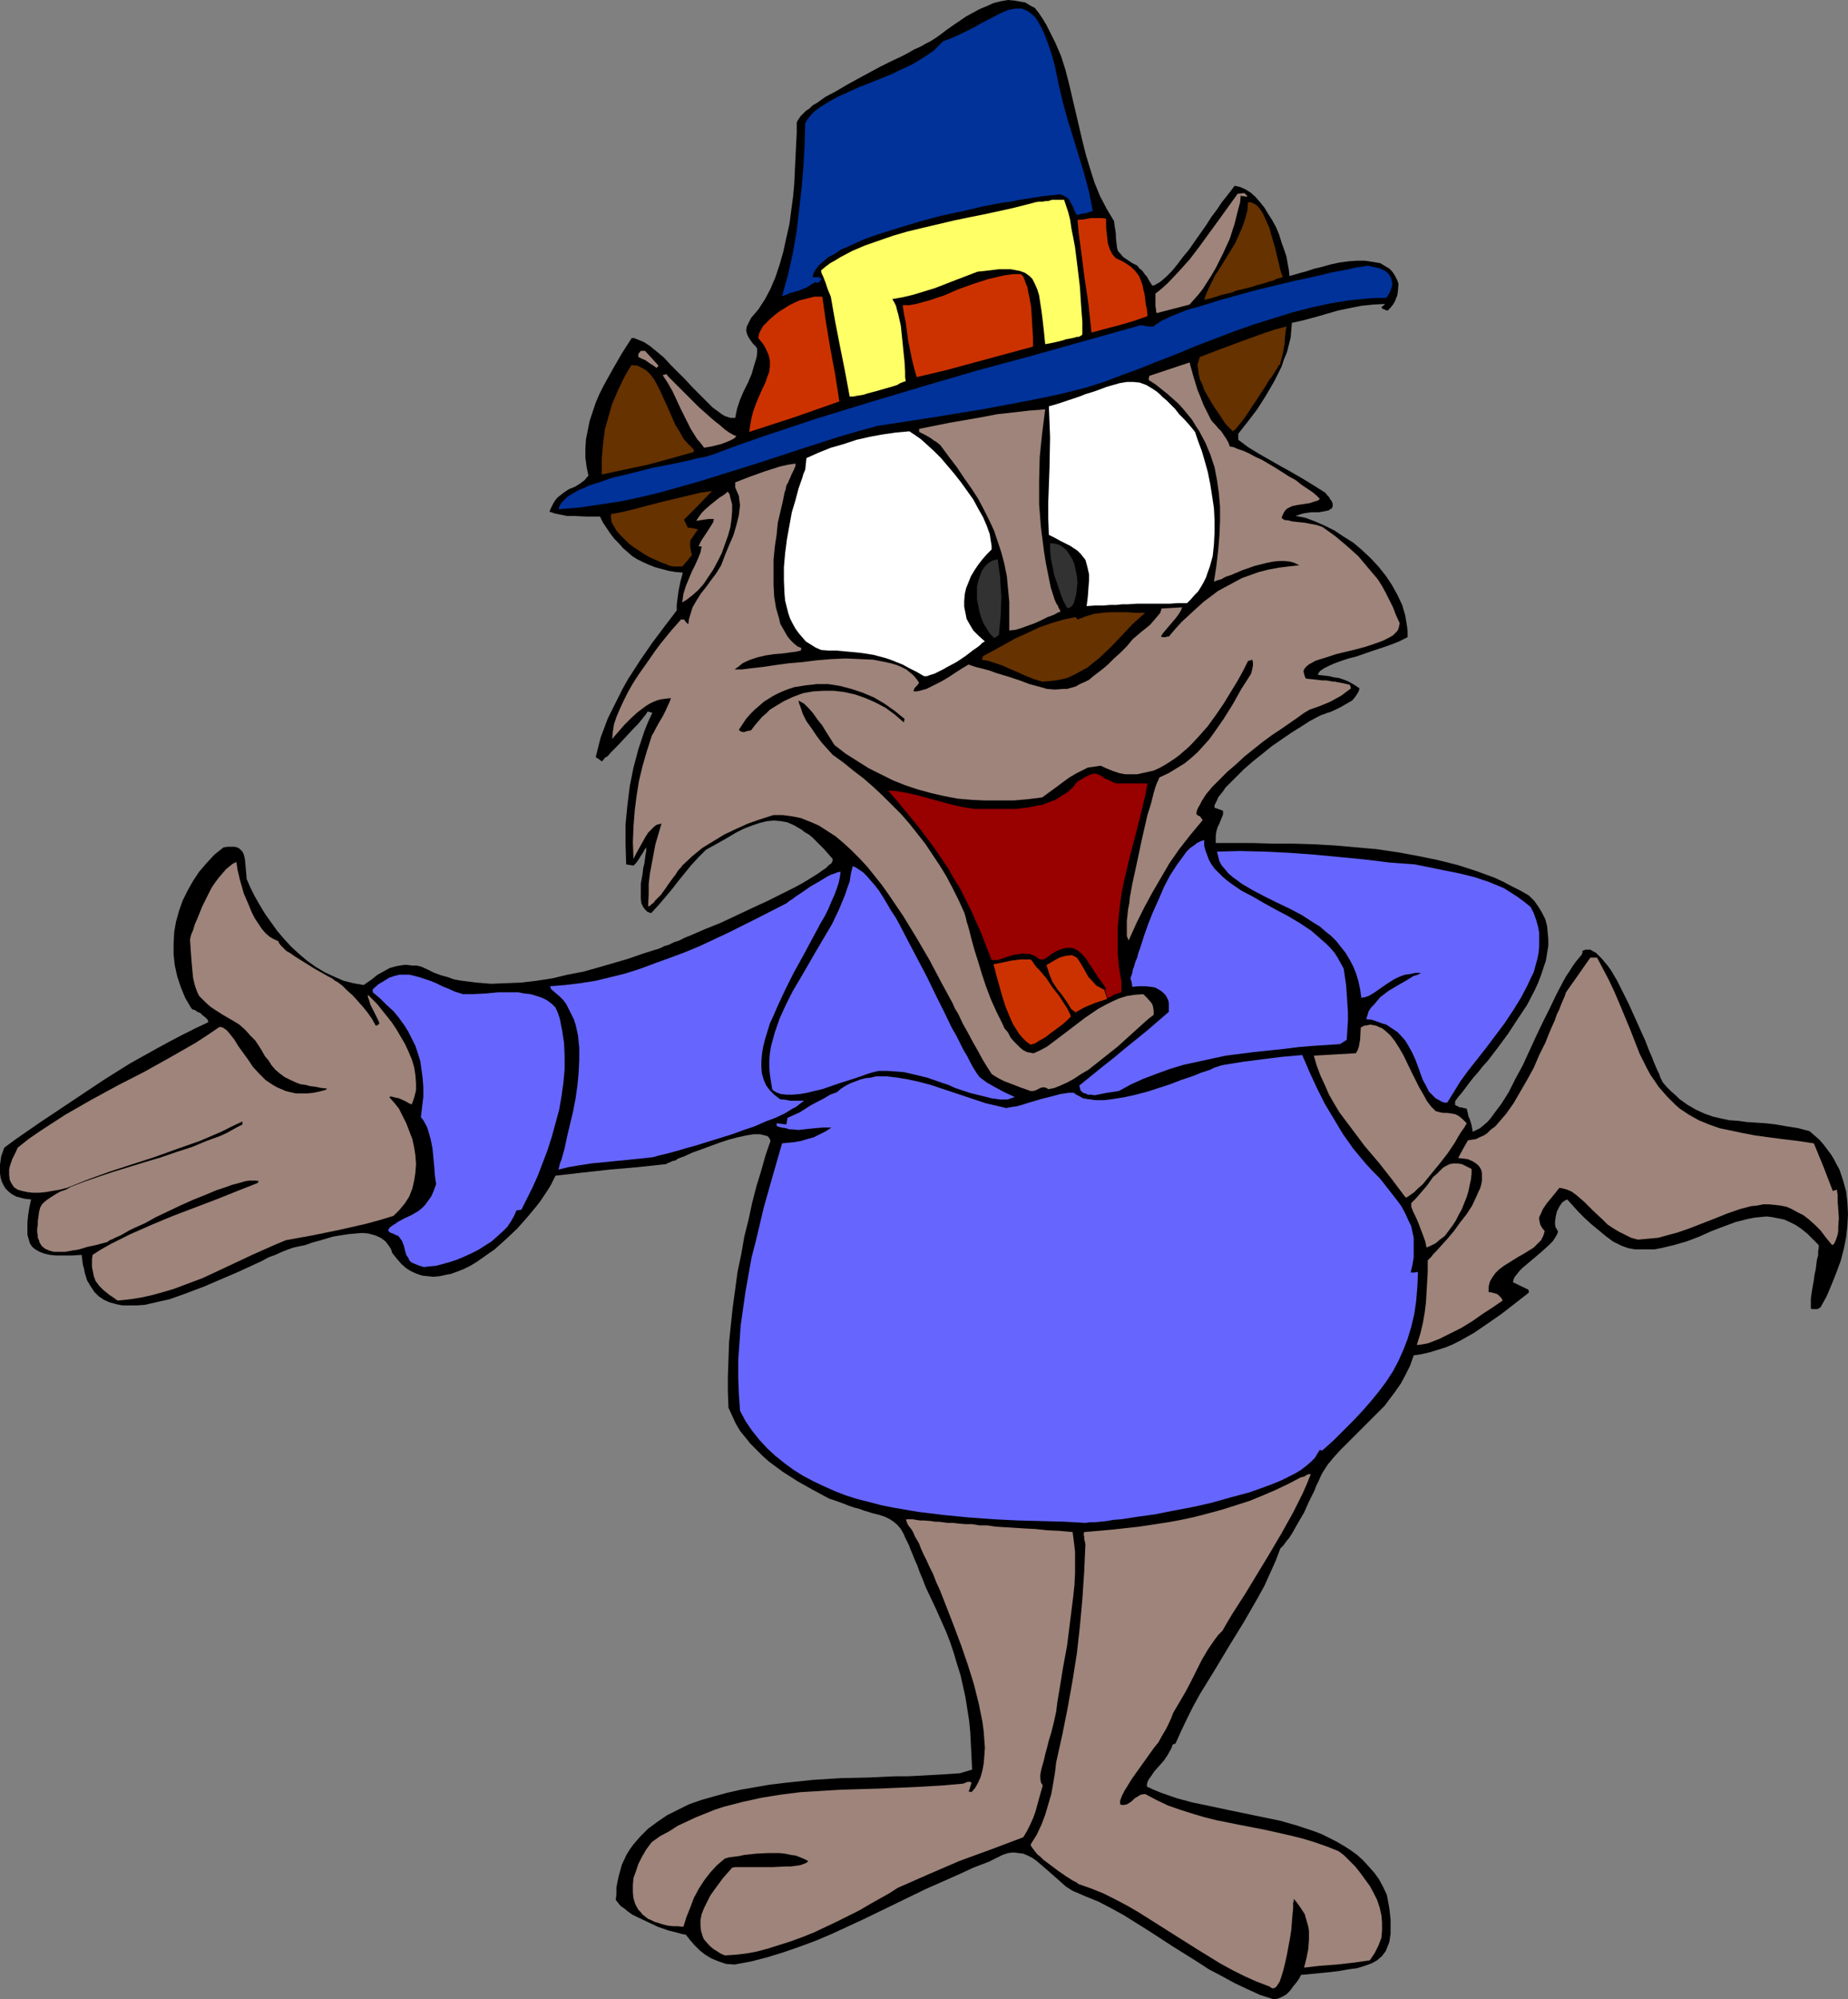 <?xml version="1.0" encoding="UTF-8" standalone="no"?>
<svg
   version="1.0"
   width="129.724mm"
   height="140.328mm"
   id="svg40"
   sodipodi:docname="Pilgrim - Cat 4.wmf"
   xmlns:inkscape="http://www.inkscape.org/namespaces/inkscape"
   xmlns:sodipodi="http://sodipodi.sourceforge.net/DTD/sodipodi-0.dtd"
   xmlns="http://www.w3.org/2000/svg"
   xmlns:svg="http://www.w3.org/2000/svg">
  <rect width="100%" height="100%" fill="#808080" stroke="none"/>
  <sodipodi:namedview
     id="namedview40"
     pagecolor="#ffffff"
     bordercolor="#000000"
     borderopacity="0.25"
     inkscape:showpageshadow="2"
     inkscape:pageopacity="0.0"
     inkscape:pagecheckerboard="0"
     inkscape:deskcolor="#d1d1d1"
     inkscape:document-units="mm" />
  <defs
     id="defs1">
    <pattern
       id="WMFhbasepattern"
       patternUnits="userSpaceOnUse"
       width="6"
       height="6"
       x="0"
       y="0" />
  </defs>
  <path
     style="fill:#000000;fill-opacity:1;fill-rule:evenodd;stroke:none"
     d="m 337.905,530.373 -3.555,-1.131 -3.555,-1.616 -3.394,-1.616 -3.232,-1.778 -3.394,-1.778 -3.232,-2.101 -6.464,-4.04 -6.464,-4.202 -6.464,-4.04 -3.232,-1.778 -3.394,-1.778 -3.555,-1.454 -3.394,-1.454 -1.778,-1.131 -1.454,-1.293 -1.454,-1.293 -1.293,-1.131 -1.293,-1.131 -1.131,-0.97 -1.131,-0.97 -1.131,-0.808 -1.293,-0.646 -1.131,-0.485 -1.293,-0.162 -1.293,-0.162 -1.454,0.162 -1.454,0.485 -1.616,0.808 -0.97,0.485 -0.97,0.485 -4.202,1.616 -4.202,1.939 -8.403,3.717 -16.645,8.08 -8.403,3.878 -4.202,1.778 -4.363,1.616 -4.202,1.454 -4.202,1.293 -4.363,1.131 -4.363,0.808 -2.262,-0.162 -1.939,-0.646 -1.939,-0.808 -1.616,-0.97 -1.454,-1.131 -1.293,-1.293 -1.293,-1.454 -1.131,-1.454 -0.97,-0.162 -1.131,-0.323 -1.293,-0.323 -1.293,-0.323 -2.747,-0.97 -2.747,-1.293 -2.747,-1.293 -1.293,-0.646 -1.131,-0.808 -0.97,-0.808 -0.97,-0.646 -0.646,-0.808 -0.646,-0.808 0.162,-1.616 v -1.616 l 0.323,-1.778 0.323,-1.454 0.808,-2.909 1.293,-2.747 0.808,-1.293 0.808,-1.131 1.939,-2.262 2.101,-2.101 2.424,-1.778 2.586,-1.778 2.909,-1.454 2.909,-1.454 3.232,-1.131 3.394,-0.97 3.555,-0.97 3.555,-0.808 3.717,-0.646 3.717,-0.646 3.878,-0.485 7.595,-0.808 7.595,-0.485 7.434,-0.162 3.555,-0.162 3.555,-0.162 h 3.232 l 3.232,-0.162 2.909,-0.162 2.909,-0.162 2.586,-0.162 2.262,-0.162 3.232,-0.97 -0.162,-3.394 -0.162,-3.232 -0.162,-3.232 -0.323,-3.232 -0.485,-3.07 -0.485,-3.07 -0.646,-2.909 -0.646,-2.909 -0.97,-3.07 -0.808,-2.747 -0.97,-2.909 -1.131,-2.909 -1.293,-2.909 -1.293,-2.909 -1.293,-2.747 -1.454,-3.07 -0.808,-2.101 -0.808,-1.939 -0.646,-1.778 -0.646,-1.454 -0.646,-1.616 -0.485,-1.131 -0.485,-1.293 -0.485,-0.97 -0.485,-0.97 -0.323,-0.808 -0.808,-1.454 -0.97,-1.131 -0.97,-0.808 -0.97,-0.646 -1.293,-0.646 -1.454,-0.485 -1.939,-0.485 -0.97,-0.323 -1.131,-0.323 -1.293,-0.485 -1.293,-0.323 -1.454,-0.485 -1.616,-0.646 -1.778,-0.646 -1.939,-0.646 -4.202,-2.262 -4.04,-2.262 -4.04,-2.586 -3.717,-2.747 -1.616,-1.454 -1.616,-1.616 -1.616,-1.616 -1.293,-1.616 -1.454,-1.778 -1.131,-1.939 -0.97,-2.101 -0.97,-2.101 -0.162,-4.202 v -4.202 l 0.162,-4.525 0.162,-4.525 0.485,-4.686 0.485,-4.525 0.646,-4.686 0.646,-4.848 0.97,-4.525 0.808,-4.686 1.131,-4.525 0.97,-4.525 1.131,-4.363 1.293,-4.202 1.131,-4.04 1.293,-3.717 -0.162,-0.485 -0.323,-0.485 -0.323,-0.323 -0.646,-0.162 -0.646,-0.162 -0.646,-0.162 h -0.808 -0.97 l -1.939,0.323 -2.262,0.485 -2.424,0.646 -2.424,0.808 -4.848,1.778 -2.262,0.808 -2.101,0.97 -1.778,0.646 -0.646,0.485 -0.808,0.162 -0.646,0.323 -0.485,0.162 -0.323,0.162 -0.162,0.162 -7.595,0.808 -7.434,0.646 -7.272,0.808 -7.11,0.808 -0.646,1.293 -0.646,1.293 -0.808,1.293 -0.97,1.454 -0.97,1.454 -1.131,1.454 -2.424,2.909 -2.586,2.909 -2.909,2.747 -3.07,2.747 -3.232,2.262 -1.616,1.131 -1.616,0.97 -1.616,0.808 -1.616,0.646 -1.778,0.646 -1.616,0.323 -1.454,0.323 -1.616,0.162 -1.616,-0.162 -1.454,-0.162 -1.454,-0.485 -1.454,-0.646 -1.293,-0.808 -1.293,-1.131 -1.131,-1.293 -1.293,-1.616 -0.323,-0.97 -0.485,-0.808 -0.485,-0.646 -0.485,-0.646 -0.646,-0.485 -0.646,-0.485 -1.454,-0.646 -1.778,-0.485 -1.616,-0.162 -1.939,0.162 -1.778,0.162 -2.101,0.323 -1.939,0.323 -3.878,1.131 -1.778,0.485 -1.778,0.646 -1.616,0.323 -1.454,0.323 -1.454,0.485 -1.616,0.646 -1.778,0.808 -1.778,0.646 -1.778,0.97 -2.101,0.97 -4.202,1.939 -4.525,1.939 -4.525,1.939 -4.686,1.778 -2.262,0.808 -2.262,0.808 -2.262,0.485 -2.101,0.485 -2.101,0.485 -2.101,0.162 h -1.939 -1.939 l -1.616,-0.323 -1.778,-0.485 -1.454,-0.646 -1.454,-0.97 -1.131,-1.131 -0.97,-1.454 -0.97,-1.616 -0.646,-2.101 -0.162,-0.97 -0.323,-1.131 -0.162,-1.293 -0.162,-1.293 -2.424,0.162 h -2.262 -2.101 l -1.616,-0.162 -1.454,-0.323 -1.293,-0.485 -1.131,-0.646 -0.808,-0.646 -0.646,-0.97 -0.323,-1.131 -0.323,-1.131 v -1.616 -1.616 l 0.162,-1.778 0.323,-2.101 0.485,-2.262 -1.616,-0.162 -1.293,-0.323 -1.131,-0.323 -1.131,-0.646 -0.808,-0.646 -0.808,-0.808 -0.485,-0.808 L 0.485,313.505 0.162,312.374 0,311.243 v -2.262 l 0.323,-2.262 0.808,-2.262 3.07,-2.262 6.302,-4.363 3.394,-2.262 6.787,-4.525 6.787,-4.525 6.949,-4.363 6.949,-3.878 3.555,-1.939 3.394,-1.778 3.555,-1.778 3.394,-1.616 -0.162,-0.646 -0.646,-0.646 -0.646,-0.485 -0.646,-0.646 -0.808,-0.323 -0.646,-0.485 -0.646,-0.162 -0.323,-0.323 -1.616,-2.747 -1.131,-2.747 -0.97,-2.909 -0.646,-2.909 -0.323,-2.909 v -2.909 l 0.162,-3.07 0.485,-2.747 0.808,-2.909 0.97,-2.747 1.293,-2.586 1.454,-2.586 1.616,-2.424 1.939,-2.262 2.101,-2.262 2.424,-1.939 1.131,-0.162 h 0.97 0.808 l 0.646,0.162 0.646,0.323 0.485,0.485 0.323,0.323 0.323,0.646 0.323,1.293 0.162,1.616 0.162,1.778 0.162,1.939 0.97,2.262 1.131,2.262 1.293,2.262 1.454,2.424 1.616,2.262 1.616,2.262 1.778,2.101 1.939,2.101 2.101,1.939 2.101,1.778 2.262,1.616 2.424,1.454 2.424,1.131 2.586,1.131 2.586,0.646 2.747,0.485 2.101,-1.454 1.616,-1.293 1.778,-0.97 1.454,-0.808 1.778,-0.485 0.97,-0.162 0.97,-0.162 h 0.97 l 1.131,0.162 h 1.293 l 1.293,0.323 1.778,0.808 1.616,0.808 1.778,0.646 1.778,0.485 1.778,0.646 1.939,0.323 3.878,0.485 3.878,0.323 4.04,-0.162 4.04,-0.162 4.04,-0.485 4.202,-0.646 4.04,-0.97 4.202,-0.808 4.04,-1.131 3.878,-1.131 3.878,-1.131 3.717,-1.293 3.555,-1.131 0.646,-0.162 0.808,-0.323 0.97,-0.485 1.131,-0.323 1.293,-0.646 1.454,-0.485 1.616,-0.808 1.616,-0.646 3.717,-1.616 4.04,-1.616 8.242,-3.878 4.202,-1.939 3.878,-1.939 3.555,-1.778 1.778,-0.97 1.616,-0.97 1.293,-0.808 1.293,-0.808 1.131,-0.808 0.97,-0.646 0.808,-0.808 0.646,-0.485 0.323,-0.646 v -0.485 l -1.131,-1.293 -1.131,-1.293 -1.131,-1.131 -0.97,-0.97 -0.97,-0.97 -0.97,-0.808 -1.131,-0.646 -0.808,-0.646 -1.939,-1.131 -1.778,-0.808 -1.778,-0.323 -1.778,-0.162 -1.939,0.162 -1.939,0.485 -1.939,0.646 -2.101,0.808 -2.262,1.131 -2.424,1.454 -2.586,1.454 -2.909,1.616 -1.939,1.939 -1.939,2.101 -3.555,4.363 -1.616,2.101 -1.778,2.101 -1.778,2.101 -1.939,2.101 -0.97,-0.323 -0.646,-0.646 -0.485,-0.646 -0.485,-0.97 -0.162,-1.293 v -1.131 -1.293 -1.454 l 0.485,-2.747 0.162,-1.454 0.323,-1.293 0.162,-1.293 0.162,-1.131 0.162,-0.97 v -0.808 l -0.485,0.646 -0.323,0.646 -0.646,0.97 -0.485,0.808 -0.323,0.485 -0.485,0.646 -0.646,0.646 -0.97,-0.162 -0.97,-0.162 -0.162,-5.333 v -5.333 l 0.485,-5.01 0.646,-5.171 0.97,-4.848 1.293,-4.848 1.616,-4.848 0.97,-2.424 1.131,-2.424 -0.646,-0.162 -0.646,-0.162 -0.162,0.323 -0.323,0.485 -0.646,0.808 -0.646,0.808 -0.808,0.97 -0.97,0.97 -2.101,2.262 -2.101,2.262 -0.97,0.97 -0.97,0.97 -0.808,0.97 -0.808,0.485 -0.485,0.646 -0.323,0.323 -0.808,-0.646 -0.808,-0.485 0.646,-2.586 0.646,-2.586 0.97,-2.586 0.97,-2.586 1.293,-2.586 1.293,-2.586 1.293,-2.586 1.454,-2.586 3.232,-5.01 3.232,-4.686 3.394,-4.525 1.616,-2.101 1.454,-1.939 v -1.454 l 0.162,-1.293 0.323,-2.424 0.485,-2.424 0.323,-1.131 0.323,-1.293 -1.939,-0.162 -1.939,-0.323 -1.778,-0.485 -1.778,-0.485 -1.616,-0.646 -1.454,-0.646 -1.616,-0.808 -1.293,-0.808 -1.293,-1.131 -1.131,-0.97 -1.131,-1.293 -1.131,-1.131 -1.131,-1.454 -0.97,-1.454 -0.97,-1.454 -0.808,-1.616 h -3.555 l -3.394,-0.162 h -1.778 l -1.616,-0.323 -1.616,-0.323 -1.454,-0.485 0.485,-1.131 0.485,-0.97 0.485,-0.808 0.646,-0.808 0.808,-0.646 0.808,-0.646 1.454,-0.97 1.616,-0.646 1.293,-0.808 1.293,-0.97 0.485,-0.646 0.485,-0.485 -0.485,-2.424 -0.323,-2.424 v -2.424 l 0.162,-2.424 0.485,-2.424 0.485,-2.424 0.808,-2.424 0.808,-2.424 0.97,-2.262 1.131,-2.262 2.424,-4.363 2.424,-4.202 2.586,-4.04 h 0.646 l 0.808,0.323 0.808,0.323 0.808,0.323 0.808,0.485 0.97,0.646 1.778,1.454 1.939,1.616 1.778,1.939 3.878,3.878 1.939,2.101 1.939,1.939 1.778,1.778 1.616,1.616 1.778,1.293 0.646,0.485 0.808,0.485 1.454,0.485 h 0.646 0.646 l 0.485,-2.424 0.808,-2.424 0.97,-2.262 1.131,-2.262 0.97,-2.262 0.646,-2.262 0.646,-2.101 0.162,-1.131 v -1.293 l -0.485,-0.646 -0.646,-0.646 -0.808,-1.131 -0.485,-0.808 -0.323,-0.808 -0.162,-0.808 0.162,-0.97 0.485,-0.97 0.646,-1.293 0.97,-1.131 0.97,-1.131 1.778,-2.747 1.454,-2.747 1.293,-3.07 1.131,-3.394 0.97,-3.394 0.808,-3.717 0.808,-3.555 0.485,-3.717 0.485,-3.555 0.323,-3.555 0.162,-3.717 0.162,-3.232 0.162,-3.394 0.162,-3.07 v -2.747 l 0.323,-0.646 0.323,-0.485 0.485,-0.646 0.646,-0.646 0.646,-0.646 0.97,-0.646 0.808,-0.808 1.131,-0.646 2.262,-1.616 2.747,-1.454 2.747,-1.616 2.909,-1.616 5.979,-3.232 2.909,-1.454 2.747,-1.293 1.293,-0.646 1.131,-0.646 1.131,-0.646 1.131,-0.485 0.97,-0.485 0.808,-0.485 0.646,-0.323 0.646,-0.323 1.293,-0.808 1.616,-1.131 1.454,-1.131 1.616,-1.131 3.555,-2.424 1.778,-0.97 1.778,-0.97 1.939,-0.808 1.778,-0.808 1.939,-0.485 L 267.448,0 l 1.778,0.162 1.778,0.323 0.97,0.162 0.808,0.485 0.808,0.485 0.97,0.485 1.131,1.454 0.97,1.454 0.97,1.616 0.808,1.616 1.616,3.232 1.454,3.394 1.131,3.555 0.97,3.717 1.778,7.595 1.778,7.595 0.97,3.878 1.131,3.717 1.131,3.555 1.454,3.555 1.778,3.394 0.97,1.616 0.97,1.616 0.162,1.293 0.162,0.97 0.162,1.131 v 0.808 l 0.162,1.616 0.162,1.293 0.162,0.646 0.323,0.485 0.485,0.485 0.485,0.646 0.646,0.485 0.97,0.646 0.97,0.646 1.293,0.646 0.646,0.808 0.646,0.485 0.808,1.131 0.485,0.485 0.323,0.646 0.485,0.808 0.646,0.97 0.646,-0.162 0.485,-0.323 0.646,-0.323 0.646,-0.485 1.293,-1.131 1.454,-1.454 1.454,-1.778 1.454,-1.939 1.616,-1.939 1.454,-2.101 3.07,-4.363 1.454,-2.262 1.454,-1.939 1.293,-1.939 1.293,-1.616 1.131,-1.454 0.97,-1.293 1.454,0.323 1.454,0.646 1.293,0.808 1.293,1.131 1.131,1.293 1.293,1.616 0.97,1.616 1.131,1.778 0.97,1.778 0.808,1.939 0.646,2.101 0.646,1.778 0.646,1.939 0.323,1.778 0.323,1.778 0.162,1.616 1.293,-0.323 1.616,-0.485 1.778,-0.485 1.939,-0.646 2.101,-0.485 2.262,-0.646 2.262,-0.485 2.424,-0.323 2.262,-0.162 h 2.101 l 2.101,0.323 1.939,0.323 0.808,0.485 0.808,0.485 0.808,0.485 0.646,0.646 0.485,0.646 0.485,0.808 0.485,0.97 0.323,0.97 -0.162,2.101 -0.162,0.97 -0.323,0.808 -0.323,0.808 -0.485,0.808 -0.646,0.808 -0.808,0.808 -0.485,-0.162 -0.323,-0.162 -0.485,-0.162 -0.162,-0.162 -0.162,-0.323 0.485,-0.323 0.485,-0.485 -3.232,0.162 -3.07,0.323 -3.232,0.646 -3.07,0.646 -6.141,1.778 -3.07,0.808 -2.909,0.646 -0.162,1.939 -0.162,1.939 -0.485,1.939 -0.485,1.939 -0.808,1.939 -0.646,1.939 -0.97,1.939 -0.97,1.939 -2.262,3.878 -2.262,3.555 -2.586,3.394 -2.424,3.07 v 1.616 l 2.586,1.939 2.909,1.778 5.656,3.232 2.909,1.616 3.07,1.778 2.909,1.778 3.07,1.939 0.485,0.646 0.485,0.485 0.323,0.646 0.323,0.323 0.323,0.808 v 0.646 l -0.162,0.485 -0.485,0.323 -0.485,0.323 -0.808,0.162 -0.808,0.162 -0.97,0.162 h -2.101 l -2.101,0.323 -0.97,0.323 -0.97,0.323 2.586,0.485 2.586,0.97 2.586,1.131 2.586,1.293 2.424,1.616 2.586,1.616 2.262,1.939 2.262,2.101 2.101,2.262 1.939,2.424 1.616,2.424 1.454,2.586 1.293,2.747 0.808,2.747 0.485,2.909 0.162,1.293 v 1.616 l -0.97,0.485 -1.293,0.646 -1.616,0.646 -1.778,0.646 -1.939,0.646 -1.939,0.646 -4.202,1.454 -1.939,0.485 -1.939,0.646 -1.778,0.646 -1.454,0.646 -1.293,0.646 -0.97,0.646 -0.323,0.323 -0.162,0.323 -0.162,0.162 v 0.323 l 1.454,0.162 1.454,0.162 1.293,0.323 1.293,0.162 1.454,0.485 1.131,0.485 1.454,0.808 1.454,0.97 -0.162,0.646 -0.323,0.646 -0.646,0.97 -0.808,0.97 -1.131,0.646 -2.262,1.293 -2.424,1.131 -0.646,0.162 -0.808,0.323 -0.97,0.323 -0.97,0.485 -2.101,1.131 -2.262,1.454 -2.586,1.616 -2.586,1.778 -2.586,1.778 -2.586,2.101 -2.424,1.939 -2.424,2.101 -2.101,2.101 -1.939,1.939 -0.808,0.808 -0.646,0.97 -0.646,0.808 -0.646,0.808 -0.323,0.808 -0.323,0.646 -0.323,0.646 v 0.646 l 2.262,0.808 v 0.97 l -0.323,0.808 -0.323,0.808 -0.323,0.808 -0.485,0.97 -0.323,1.131 -0.162,1.293 v 1.778 h 10.019 l 5.171,0.162 h 5.333 l 5.494,0.162 5.656,0.323 5.494,0.485 5.494,0.485 5.494,0.808 5.333,0.97 5.494,1.131 5.171,1.293 5.01,1.616 4.848,1.778 2.424,1.131 2.101,1.131 2.262,1.131 2.262,1.293 1.454,1.454 1.131,1.616 0.97,1.616 0.808,1.616 0.485,1.778 0.162,1.778 0.162,1.778 v 1.778 l -0.323,1.939 -0.323,1.939 -0.646,1.939 -0.646,1.939 -0.808,2.101 -0.808,1.778 -2.101,4.04 -2.586,3.878 -2.424,3.717 -2.747,3.717 -2.586,3.394 -1.454,1.616 -1.131,1.454 -1.293,1.454 -1.131,1.454 -0.97,1.293 -0.97,1.293 -0.97,1.131 -0.808,1.131 v 0.97 l 0.97,0.485 0.323,0.162 h 0.485 l 0.485,0.162 0.808,0.162 0.323,1.293 0.162,0.808 0.323,0.646 0.485,1.616 0.323,1.778 0.97,-0.485 0.97,-0.485 0.97,-0.808 0.97,-0.808 0.97,-1.131 0.808,-1.131 0.97,-1.293 0.97,-1.293 1.939,-3.07 1.778,-3.555 1.939,-3.555 1.778,-3.878 1.778,-3.878 1.778,-3.717 1.939,-3.878 1.616,-3.394 1.778,-3.394 0.808,-1.454 0.97,-1.454 0.808,-1.293 0.808,-1.131 0.808,-0.97 0.808,-0.97 0.162,-0.485 v -0.485 l 0.808,-0.323 h 0.646 0.646 l 0.808,0.485 0.646,0.323 0.808,0.808 0.808,0.808 0.808,0.97 0.808,0.97 0.808,1.131 1.616,2.747 1.454,2.909 1.616,3.232 2.909,6.464 1.454,3.232 1.131,2.909 0.646,1.454 0.485,1.293 0.485,1.131 0.485,1.131 0.485,0.97 0.323,0.97 0.323,0.646 0.323,0.646 1.131,1.293 1.131,1.131 1.131,0.97 0.97,0.97 2.262,1.616 2.262,1.293 2.101,0.97 2.262,0.808 2.101,0.485 2.262,0.485 2.424,0.162 2.262,0.323 2.586,0.162 2.424,0.162 2.747,0.323 2.747,0.485 3.07,0.485 3.07,0.808 1.293,1.131 1.293,1.131 1.131,1.293 1.939,2.586 0.808,1.293 0.646,1.293 0.808,1.454 0.97,2.909 0.808,2.909 0.323,2.909 0.162,3.07 -0.162,3.07 -0.323,3.07 -0.646,3.232 -0.808,3.07 -1.131,3.07 -1.293,3.232 -1.293,3.07 -1.616,2.909 -0.485,0.323 -0.323,0.162 h -0.485 -1.131 l -0.162,-0.323 v -0.646 -0.808 -0.97 l 0.162,-1.131 0.162,-1.131 0.485,-2.747 0.162,-1.293 0.323,-1.454 0.162,-1.293 0.162,-1.293 0.323,-1.131 v -1.131 l 0.162,-0.808 v -0.808 l -1.616,-1.616 -1.454,-1.454 -1.616,-1.293 -1.454,-0.97 -1.616,-0.808 -1.454,-0.646 -1.616,-0.323 -1.616,-0.323 -1.454,-0.162 -1.616,0.162 -1.616,0.162 -1.616,0.323 -3.232,0.808 -3.07,1.131 -3.394,1.293 -3.232,1.454 -3.394,1.293 -3.394,0.97 -3.394,0.808 -1.778,0.323 h -1.616 -1.939 -1.616 l -1.778,-0.323 -1.778,-0.646 -2.262,-1.131 -1.939,-1.454 -1.939,-1.616 -1.778,-1.454 -1.778,-1.616 -1.616,-1.616 -3.07,-3.394 -0.323,0.162 -0.323,0.162 -0.485,0.323 -0.323,0.323 -0.646,0.97 -0.646,1.293 -0.323,1.454 -0.162,1.293 v 0.646 l 0.162,0.808 0.323,0.485 0.323,0.646 -0.323,0.808 -0.485,0.808 -0.646,0.97 -0.808,0.808 -1.939,1.778 -2.101,1.778 -2.101,1.778 -0.97,0.808 -0.808,0.808 -0.646,0.808 -0.646,0.808 -0.323,0.646 -0.162,0.808 4.04,1.939 0.162,0.323 v 0.162 0.323 l -3.717,2.909 -3.555,2.747 -3.717,2.586 -3.555,2.424 -3.717,2.101 -1.939,0.97 -1.939,0.808 -2.101,0.646 -2.101,0.646 -2.101,0.485 -2.101,0.323 -0.97,2.747 -1.293,2.586 -1.131,2.101 -1.454,2.101 -1.454,1.939 -1.454,1.939 -3.394,3.394 -3.232,3.232 -3.394,3.394 -1.778,1.778 -1.616,1.778 -1.616,1.939 -1.454,2.262 -0.485,0.97 -0.485,1.131 -0.646,1.293 -0.485,1.293 -1.454,2.909 -1.293,2.909 -1.616,2.747 -1.454,2.586 -0.808,1.293 -0.808,0.97 -0.808,1.131 -0.808,0.808 -1.293,3.394 -1.454,3.232 -1.454,3.232 -1.778,3.232 -3.717,6.464 -3.878,6.302 -3.878,6.464 -3.878,6.302 -1.778,3.232 -1.616,3.232 -1.616,3.394 -1.454,3.232 -0.323,0.162 -0.485,0.162 -0.162,0.646 -0.323,0.646 -0.808,1.454 -0.97,1.454 -1.293,1.454 -1.293,1.454 -0.97,1.454 -0.485,0.646 -0.323,0.646 -0.162,0.646 v 0.646 l 1.778,0.808 1.939,0.808 4.202,1.454 4.202,1.131 4.686,0.97 4.525,0.97 4.686,0.97 4.686,0.97 4.686,0.97 4.525,1.293 4.363,1.454 2.101,0.808 1.939,0.97 1.939,0.97 1.939,1.131 1.778,1.131 1.778,1.293 1.616,1.454 1.454,1.616 1.454,1.616 1.293,1.778 1.131,2.101 0.97,2.101 0.323,1.778 0.323,1.778 0.162,1.454 0.162,1.454 v 1.454 1.131 1.293 l -0.162,0.97 -0.162,1.131 -0.323,0.808 -0.323,0.808 -0.323,0.808 -0.485,0.646 -0.485,0.646 -1.293,1.131 -1.454,0.808 -1.778,0.646 -2.101,0.646 -2.424,0.323 -2.747,0.485 -2.909,0.323 -3.232,0.323 -3.555,0.323 -0.485,0.97 -0.808,1.131 -0.808,0.97 -0.808,1.131 -0.97,0.97 -1.131,0.646 -1.131,0.485 z"
     id="path1" />
  <path
     style="fill:#9e847a;fill-opacity:1;fill-rule:evenodd;stroke:none"
     d="m 336.774,526.979 -3.394,-1.293 -3.232,-1.454 -3.232,-1.616 -3.232,-1.778 -6.302,-3.878 -6.141,-3.878 -6.141,-3.878 -3.07,-1.939 -3.07,-1.778 -3.07,-1.616 -3.232,-1.616 -3.232,-1.293 -3.232,-1.131 -0.646,-0.485 -0.97,-0.485 -1.778,-1.131 -2.101,-1.454 -1.939,-1.454 -1.939,-1.454 -0.808,-0.808 -0.808,-0.646 -0.646,-0.808 -0.485,-0.646 -0.485,-0.646 -0.162,-0.485 1.616,-2.586 1.293,-2.747 0.97,-2.586 0.808,-2.747 0.808,-2.747 0.485,-2.747 0.485,-2.909 0.323,-2.747 1.616,-7.272 1.454,-7.272 1.293,-7.272 1.131,-7.11 0.808,-7.272 0.646,-7.11 0.485,-7.272 0.323,-7.272 -0.162,-0.808 -0.162,-0.485 v -0.323 -0.485 l -0.162,-0.485 0.162,-0.646 7.434,-0.646 7.272,-0.808 7.434,-1.131 3.555,-0.646 3.717,-0.808 3.717,-0.97 3.555,-0.97 3.555,-1.131 3.555,-1.131 3.555,-1.454 3.394,-1.454 3.394,-1.616 3.394,-1.778 0.808,-0.162 0.485,-0.323 0.646,-0.323 h 0.646 l -0.97,2.424 -1.131,2.586 -1.293,2.586 -1.293,2.586 -3.07,5.494 -3.232,5.494 -3.232,5.333 -3.232,5.333 -3.232,5.01 -1.454,2.424 -1.293,2.262 -1.131,1.131 -0.97,1.293 -1.778,2.586 -1.616,2.747 -1.454,2.909 -1.454,2.909 -1.454,2.747 -1.616,2.747 -1.616,2.747 -0.485,1.293 -0.646,1.454 -0.808,1.616 -0.97,1.616 -0.97,1.778 -1.293,1.616 -2.424,3.394 -2.424,3.394 -1.131,1.616 -0.97,1.616 -0.808,1.293 -0.646,1.293 -0.485,1.293 v 0.97 l 0.485,0.162 h 0.485 l 0.808,-0.162 0.808,-0.485 0.646,-0.485 0.646,-0.646 0.808,-0.485 0.808,-0.485 1.131,-0.162 3.07,1.616 3.07,1.454 3.232,1.131 3.07,0.97 3.232,0.97 3.232,0.808 6.464,1.293 6.626,1.293 6.464,1.454 3.232,0.808 3.232,0.97 3.232,1.131 3.232,1.293 1.454,1.131 1.454,1.454 1.454,1.454 1.293,1.616 1.293,1.778 1.293,1.778 0.97,1.778 0.97,1.939 0.646,1.939 0.485,2.101 0.162,1.939 v 2.101 l -0.162,1.939 -0.808,2.101 -0.97,1.939 -0.646,0.97 -0.646,0.97 -4.525,0.646 -4.363,0.485 -4.363,0.323 -4.202,0.485 0.646,-2.586 0.485,-2.424 0.162,-2.424 v -2.262 l -0.162,-1.131 -0.323,-1.131 -0.646,-2.262 -0.646,-0.97 -0.646,-0.97 -0.808,-1.131 -0.808,-0.97 v 0.485 l -0.162,0.646 v 1.454 l -0.162,1.616 -0.162,1.939 -0.162,2.101 -0.323,2.101 -0.808,4.363 -0.485,2.262 -0.485,1.939 -0.485,1.616 -0.485,1.454 -0.323,0.485 -0.323,0.485 -0.323,0.485 -0.323,0.162 -0.323,0.162 h -0.323 l -0.323,-0.162 z"
     id="path2" />
  <path
     style="fill:#9e847a;fill-opacity:1;fill-rule:evenodd;stroke:none"
     d="m 192.304,518.738 -1.131,-0.485 -0.97,-0.646 -0.808,-0.485 -0.808,-0.646 -0.646,-0.646 -1.131,-1.293 -0.323,-0.646 -0.485,-1.616 -0.162,-1.454 v -1.454 l 0.323,-1.616 0.646,-1.616 0.808,-1.616 0.808,-1.616 1.131,-1.616 2.262,-3.07 2.424,-2.747 0.808,-0.162 h 10.019 l 3.232,-0.162 h 1.454 l 1.293,-0.162 1.131,-0.162 0.97,-0.323 0.808,-0.323 0.485,-0.485 -0.97,-0.485 -1.131,-0.485 -1.293,-0.485 -1.293,-0.162 -1.454,-0.323 -1.454,-0.162 h -3.232 l -3.07,0.162 -3.07,0.323 -1.454,0.323 -1.293,0.162 -1.293,0.162 -1.131,0.323 -2.101,1.778 -1.778,1.939 -1.616,2.101 -1.454,2.262 -1.293,2.424 -0.97,2.586 -0.97,2.424 -0.808,2.586 -1.616,-0.162 h -1.293 l -1.293,-0.162 -1.293,-0.323 -0.97,-0.323 -1.131,-0.323 -0.97,-0.485 -0.808,-0.323 -0.808,-0.646 -0.646,-0.485 -0.485,-0.646 -0.646,-0.646 -0.808,-1.454 -0.485,-1.616 -0.162,-1.616 v -1.778 l 0.162,-1.939 0.646,-1.778 0.646,-1.939 0.97,-1.939 1.131,-1.939 1.454,-1.939 2.262,-1.616 2.424,-1.293 2.262,-1.454 2.424,-1.131 2.424,-1.131 2.424,-0.97 2.424,-0.97 2.424,-0.808 5.01,-1.293 5.171,-1.131 5.01,-0.808 5.171,-0.646 5.333,-0.323 5.171,-0.323 10.827,-0.323 10.827,-0.485 5.494,-0.323 5.494,-0.485 0.485,-0.162 0.323,-0.162 0.485,-0.162 h 0.485 l 0.485,0.162 -0.162,0.646 -0.162,0.485 -0.162,0.485 v 0.162 l -0.323,0.646 h 0.323 l 0.485,0.162 0.97,-1.131 0.808,-1.454 0.646,-1.454 0.485,-1.778 0.323,-1.778 0.162,-1.939 0.162,-2.262 -0.162,-2.101 -0.162,-2.262 -0.323,-2.424 -0.485,-2.424 -0.485,-2.424 -1.293,-5.171 -1.616,-5.171 -1.778,-5.171 -1.939,-5.171 -1.939,-5.01 -1.778,-4.525 -0.97,-2.101 -0.808,-2.101 -0.97,-1.939 -0.808,-1.778 -0.808,-1.616 -0.646,-1.454 -0.485,-1.293 -0.646,-1.131 -0.485,-0.808 -0.323,-0.808 -0.323,-0.646 -0.323,-0.485 -0.646,-0.808 -0.323,-0.485 -0.162,-0.485 -0.162,-0.323 v -0.485 h 0.97 0.808 l 0.808,0.162 1.131,0.162 h 1.131 l 1.778,0.162 0.97,0.162 h 0.97 l 1.293,0.162 1.131,0.162 h 1.454 l 1.454,0.162 1.778,0.162 h 1.778 l 1.939,0.323 h 2.101 l 2.101,0.323 2.424,0.162 2.586,0.162 2.586,0.162 3.07,0.162 3.07,0.323 3.232,0.162 3.555,0.323 0.323,2.424 0.323,2.747 v 2.909 2.909 l -0.162,3.07 -0.323,3.07 -0.808,6.464 -0.808,6.464 -1.131,6.141 -0.485,3.07 -0.485,2.909 -0.485,2.909 -0.323,2.586 -0.646,2.909 -0.646,2.586 -0.646,2.101 -0.485,1.939 -0.485,1.778 -0.323,1.454 -0.323,1.131 -0.323,1.131 -0.162,0.808 -0.162,0.808 v 0.646 0.485 l 0.162,0.97 0.485,0.808 -0.97,3.394 -0.97,3.555 -0.646,1.778 -0.808,1.778 -0.808,1.616 -0.97,1.616 -8.565,3.232 -8.403,3.07 -8.242,3.555 -4.04,1.778 -4.04,1.778 -2.262,1.454 -2.586,1.454 -2.586,1.454 -2.747,1.616 -2.909,1.454 -2.909,1.454 -6.141,2.909 -3.232,1.293 -3.07,1.131 -3.07,0.97 -3.07,0.97 -3.07,0.808 -2.747,0.485 -2.909,0.323 z"
     id="path3" />
  <path
     style="fill:#6666ff;fill-opacity:1;fill-rule:evenodd;stroke:none"
     d="m 287.971,404.001 -2.747,-0.162 -2.909,-0.162 -5.979,-0.162 -6.302,-0.162 -3.232,-0.162 -3.232,-0.162 -6.626,-0.485 -6.626,-0.646 -6.626,-0.808 -6.626,-1.131 -3.232,-0.646 -3.07,-0.808 -3.232,-0.808 -3.07,-0.97 -2.909,-1.131 -2.909,-1.293 -2.747,-1.293 -2.747,-1.454 -2.586,-1.616 -2.424,-1.778 -2.424,-1.939 -2.101,-1.939 -2.101,-2.262 -1.939,-2.424 -1.778,-2.586 -1.454,-2.747 -0.323,-4.525 -0.162,-4.363 v -4.525 l 0.323,-4.525 0.323,-4.686 0.646,-4.525 0.646,-4.525 0.808,-4.525 0.808,-4.525 1.131,-4.363 2.101,-8.888 2.424,-8.565 2.424,-8.403 1.454,-0.162 1.778,-0.162 1.778,-0.323 1.616,-0.485 1.778,-0.485 1.616,-0.808 1.616,-0.808 1.454,-0.97 h -1.293 -0.97 l -1.939,0.162 -1.616,0.162 -1.454,0.162 -1.454,0.162 -1.616,-0.162 h -0.808 l -0.97,-0.323 -1.131,-0.162 -1.131,-0.323 -0.162,-0.323 v -0.485 l 2.586,0.323 0.323,-1.778 3.232,-1.454 3.07,-1.939 3.394,-1.778 1.616,-0.97 1.778,-0.646 1.131,-0.97 1.293,-0.808 1.293,-0.646 1.293,-0.485 1.293,-0.485 1.293,-0.323 1.454,-0.162 1.293,-0.323 h 2.909 l 2.747,0.323 2.909,0.485 2.909,0.646 3.07,0.808 5.818,1.939 2.909,0.97 2.909,0.97 2.909,0.97 2.747,0.646 2.747,0.646 0.808,-0.162 0.97,-0.162 1.131,-0.162 1.131,-0.323 2.586,-0.808 2.747,-0.808 2.586,-0.646 2.424,-0.646 1.131,-0.162 0.97,-0.162 h 0.808 0.646 l 0.646,0.485 0.97,0.485 0.808,0.485 0.97,0.162 1.131,0.162 1.131,0.162 h 2.424 l 2.586,-0.323 2.909,-0.485 2.909,-0.646 3.07,-0.808 5.979,-1.939 2.909,-1.131 2.909,-0.97 2.424,-0.97 2.424,-0.808 0.97,-0.485 0.97,-0.323 0.97,-0.323 0.808,-0.162 5.01,-0.808 5.01,-0.646 5.171,-0.646 5.494,-0.485 1.939,4.525 1.939,4.202 2.101,4.202 2.424,4.04 2.424,4.04 2.747,3.878 1.616,1.939 1.616,1.939 1.778,1.939 1.939,1.939 1.293,1.616 1.131,1.454 1.131,1.454 1.131,1.454 0.97,1.293 0.808,1.454 0.646,1.293 0.646,1.454 0.646,1.293 0.323,1.616 0.323,1.454 v 1.616 1.778 1.778 l -0.323,1.939 -0.485,2.101 h 0.97 l 0.97,-0.162 -0.162,3.878 -0.323,3.878 -0.485,3.394 -0.808,3.394 -0.97,3.232 -1.131,2.909 -1.293,2.909 -1.454,2.747 -1.778,2.747 -1.939,2.586 -2.101,2.586 -2.262,2.586 -2.424,2.586 -2.586,2.586 -2.747,2.747 -2.909,2.586 H 350.51 l -0.323,-0.162 -0.646,0.97 -0.646,1.131 -1.131,1.131 -1.131,0.97 -1.454,1.131 -1.616,0.97 -1.616,0.808 -1.939,0.97 -1.939,0.808 -2.101,0.808 -2.262,0.808 -2.262,0.808 -4.848,1.293 -5.171,1.454 -5.01,1.131 -5.171,0.97 -4.848,0.97 -4.686,0.646 -2.101,0.323 -2.101,0.323 -2.101,0.162 -1.778,0.323 -1.616,0.162 -1.616,0.162 h -1.293 z"
     id="path4" />
  <path
     style="fill:#9e847a;fill-opacity:1;fill-rule:evenodd;stroke:none"
     d="m 375.881,356.814 0.97,-3.07 0.646,-2.747 0.485,-2.747 0.323,-2.586 0.162,-2.586 0.162,-2.747 0.162,-2.909 v -3.07 l 0.485,-0.485 0.485,-0.485 0.485,-0.646 0.646,-0.646 1.454,-1.616 1.616,-1.778 1.778,-2.101 1.616,-2.262 1.778,-2.262 1.454,-2.262 1.131,-2.424 0.485,-1.131 0.485,-0.97 0.323,-1.131 0.162,-0.97 v -0.97 -0.97 l -0.162,-0.808 -0.323,-0.646 -0.485,-0.646 -0.808,-0.646 -0.808,-0.485 -1.131,-0.485 -1.131,-0.162 -1.454,-0.162 1.293,-2.424 1.293,-2.262 0.97,-0.162 1.131,-0.162 0.97,-0.485 1.131,-0.485 0.97,-0.646 0.97,-0.97 1.131,-0.808 0.97,-1.131 0.97,-1.131 0.97,-1.131 1.939,-2.747 1.778,-3.07 1.778,-3.07 1.778,-3.232 1.454,-3.394 1.616,-3.232 1.293,-3.232 1.293,-2.909 0.485,-1.454 0.646,-1.293 0.485,-1.293 0.485,-1.131 0.485,-1.131 0.323,-0.97 6.464,-9.211 h 1.778 l 1.454,2.747 1.616,3.07 1.454,3.07 1.454,3.394 2.747,6.626 2.586,6.626 0.97,1.939 0.97,1.939 0.97,1.778 1.131,1.616 0.97,1.454 1.131,1.293 1.131,1.293 1.131,1.131 1.131,1.131 1.131,0.97 2.424,1.616 2.586,1.454 2.747,1.131 2.747,0.97 3.07,0.646 3.07,0.646 3.394,0.646 3.555,0.485 3.717,0.485 4.04,0.485 4.202,0.646 2.586,6.302 2.424,6.302 1.131,-0.323 v 0.485 l 0.162,0.808 v 0.808 0.97 l 0.162,2.101 0.162,2.424 -0.162,2.262 v 1.131 l -0.162,0.97 -0.323,0.97 -0.323,0.808 -0.323,0.646 -0.485,0.323 -1.616,-1.939 -1.454,-1.939 -1.454,-1.454 -1.616,-1.454 -1.454,-1.131 -1.616,-0.808 -1.454,-0.808 -1.454,-0.646 -1.616,-0.323 -1.454,-0.162 -1.616,-0.162 h -1.454 l -1.616,0.323 -1.616,0.162 -3.07,0.808 -3.232,1.131 -3.232,1.293 -6.626,2.586 -3.232,1.131 -3.555,0.97 -1.778,0.485 -1.778,0.162 -1.778,0.162 -1.778,0.162 -1.778,-0.485 -1.616,-0.808 -1.616,-0.808 -1.616,-0.97 -1.454,-0.97 -1.293,-1.293 -2.586,-2.424 -2.262,-2.262 -1.131,-0.97 -1.131,-0.97 -1.131,-0.808 -1.131,-0.485 -1.131,-0.323 -0.97,-0.162 -1.131,1.454 -2.262,2.747 -0.97,1.454 -0.646,1.454 -0.323,0.646 v 0.646 l 0.162,0.808 0.162,0.646 0.485,0.808 0.646,0.808 -0.323,1.131 -0.646,1.293 -0.97,0.97 -0.97,0.97 -1.293,0.808 -1.293,0.808 -1.454,0.808 -1.293,0.808 -2.586,1.616 -1.293,0.97 -0.97,0.97 -0.808,1.131 -0.646,1.131 -0.323,1.293 v 0.646 0.808 l 0.97,0.162 1.131,0.323 0.323,0.162 0.485,0.485 0.485,0.485 0.323,0.646 -2.586,1.778 -2.747,1.778 -2.747,1.939 -2.909,1.778 -2.909,1.454 -2.909,1.454 -2.909,1.131 -1.616,0.323 z"
     id="path5" />
  <path
     style="fill:#9e847a;fill-opacity:1;fill-rule:evenodd;stroke:none"
     d="m 31.189,345.017 -1.131,-0.808 -0.97,-0.646 -0.808,-0.646 -0.808,-0.646 -1.131,-1.131 -0.97,-1.293 -0.485,-1.293 -0.323,-1.616 -0.162,-0.808 v -2.101 l 0.162,-1.131 2.262,-1.454 2.586,-1.454 2.586,-1.293 2.586,-1.293 5.494,-2.424 5.818,-2.424 11.474,-4.363 5.656,-2.262 5.333,-2.101 0.162,-0.323 0.162,-0.162 -0.808,-0.162 h -0.808 -0.808 l -1.131,0.162 -1.131,0.323 -1.131,0.323 -1.293,0.323 -1.293,0.485 -2.909,0.97 -3.07,1.293 -3.232,1.293 -3.232,1.454 -6.464,3.07 -2.909,1.616 -2.909,1.293 -1.293,0.646 -1.131,0.646 -1.131,0.646 -1.131,0.485 -0.97,0.485 -0.808,0.323 -0.646,0.485 -0.646,0.162 -2.424,0.646 -2.262,0.485 -2.101,0.646 -1.939,0.323 -1.778,0.323 h -1.616 -1.454 l -1.131,-0.323 -1.131,-0.485 -0.808,-0.646 -0.646,-0.97 -0.162,-0.646 -0.323,-0.646 v -0.646 l -0.162,-0.808 v -0.97 l 0.162,-0.97 v -0.97 l 0.162,-1.131 0.162,-1.293 0.323,-1.293 0.485,-0.808 0.646,-0.646 0.808,-0.646 0.97,-0.646 1.293,-0.808 1.131,-0.646 1.454,-0.485 1.454,-0.808 3.394,-1.293 3.717,-1.293 3.878,-1.293 4.202,-1.293 4.202,-1.293 4.363,-1.293 4.202,-1.454 4.04,-1.293 3.878,-1.616 3.555,-1.293 1.778,-0.808 1.454,-0.808 1.454,-0.808 1.293,-0.646 v -0.808 l -2.747,1.293 -2.909,1.454 -5.656,2.424 -5.979,2.101 -5.818,2.101 -5.979,1.939 -5.979,1.939 -5.818,2.101 -5.656,2.262 -1.939,0.485 -1.939,0.323 -1.778,0.323 -1.778,0.162 H 8.726 l -1.454,-0.162 -1.454,-0.323 -1.131,-0.323 -0.97,-0.646 -0.646,-0.97 -0.485,-0.97 -0.162,-1.293 v -0.808 -0.646 l 0.162,-0.808 0.323,-0.97 0.323,-0.97 0.485,-0.97 0.485,-0.97 0.485,-1.131 3.07,-2.424 3.07,-2.101 3.232,-2.101 3.232,-2.101 6.787,-3.878 7.11,-3.878 6.949,-3.555 6.949,-3.878 6.787,-3.878 3.232,-2.101 3.07,-2.101 h 0.485 l 0.485,0.162 0.485,0.323 0.485,0.323 0.97,1.131 1.131,1.454 0.97,1.616 1.293,1.778 1.293,1.778 1.293,1.939 1.616,1.778 1.778,1.778 1.939,1.293 1.131,0.646 1.131,0.485 1.131,0.485 1.293,0.323 1.454,0.323 h 1.454 1.454 l 1.616,-0.162 1.616,-0.323 1.778,-0.485 0.323,-0.323 -1.616,-0.162 -1.454,-0.323 -1.454,-0.162 -1.131,-0.323 -1.293,-0.162 -0.97,-0.323 -1.778,-0.808 -1.616,-0.808 -1.293,-0.97 -1.131,-0.97 -0.97,-1.131 -0.808,-1.293 -0.97,-1.131 -0.808,-1.454 -0.808,-1.293 -0.97,-1.454 -1.293,-1.293 -1.293,-1.454 -1.616,-1.454 -1.293,-0.808 -1.131,-0.646 -1.939,-1.131 -1.778,-1.131 -1.454,-0.97 -1.131,-0.97 -0.97,-0.97 -0.97,-0.97 -0.485,-0.97 -0.485,-1.293 -0.323,-1.131 -0.323,-1.454 -0.162,-1.616 -0.162,-1.778 -0.162,-1.939 -0.162,-2.262 -0.162,-2.586 0.323,-1.293 0.485,-1.131 0.485,-1.616 0.646,-1.454 1.293,-3.232 1.616,-3.232 0.808,-1.616 0.97,-1.454 0.97,-1.293 0.97,-1.131 0.97,-1.131 0.97,-0.808 0.808,-0.646 0.97,-0.485 0.162,0.97 0.162,1.131 0.323,1.293 0.323,1.454 0.485,1.616 0.485,1.778 1.454,3.394 0.646,1.616 0.808,1.616 0.97,1.454 0.97,1.454 0.97,1.131 1.131,0.97 1.131,0.646 1.131,0.485 0.162,0.485 0.485,0.646 0.646,0.646 0.808,0.808 1.131,0.646 1.131,0.808 2.586,1.616 2.586,1.616 2.586,1.454 1.131,0.646 0.97,0.485 0.808,0.646 0.646,0.323 1.293,0.97 1.293,1.293 1.454,1.293 1.454,1.616 1.293,1.454 1.293,1.616 1.131,1.616 0.97,1.778 0.485,-0.162 0.162,-0.162 0.323,-0.323 -0.323,-0.808 -0.485,-0.97 -1.131,-2.262 -0.485,-0.97 -0.323,-1.131 -0.323,-0.808 v -0.646 l 1.131,1.131 1.293,1.293 1.293,1.616 1.293,1.616 1.293,1.616 1.293,1.939 1.131,1.939 1.131,1.939 0.97,2.101 0.808,1.939 0.646,2.101 0.323,2.101 0.162,2.101 v 1.939 l -0.485,1.939 -0.646,1.778 -0.808,-0.323 -0.808,-0.485 -1.778,-0.808 -0.808,-0.162 -0.646,-0.162 -0.646,-0.162 -0.485,0.162 1.293,1.454 1.293,1.616 0.97,1.939 0.97,1.939 0.808,2.101 0.808,2.101 0.485,2.262 0.323,2.101 0.162,2.262 -0.162,2.262 -0.323,2.101 -0.485,2.101 -0.808,2.101 -1.131,1.778 -1.454,1.778 -0.808,0.808 -0.808,0.808 -3.717,1.131 -3.555,0.97 -7.11,1.616 -7.11,1.454 -7.11,1.293 -3.07,1.293 -2.909,1.293 -2.909,1.293 -2.747,1.293 -5.171,2.424 -5.171,2.424 -5.171,1.939 -2.586,0.97 -2.747,0.808 -2.909,0.808 -2.909,0.646 -3.07,0.485 z"
     id="path6" />
  <path
     style="fill:#6666ff;fill-opacity:1;fill-rule:evenodd;stroke:none"
     d="m 112.473,336.129 -1.131,-0.323 -0.808,-0.323 -0.808,-0.323 -0.646,-0.323 -0.485,-0.485 -0.162,-0.485 -0.646,-0.97 -0.323,-1.131 -0.323,-1.293 -0.485,-1.293 -0.485,-0.646 -0.485,-0.646 -0.808,-0.323 -0.646,-0.323 -0.485,-0.162 -0.323,-0.162 -0.323,-0.323 -0.162,-0.162 0.485,-0.808 0.646,-0.485 0.808,-0.485 0.646,-0.485 1.778,-0.97 1.778,-0.808 1.939,-1.131 0.97,-0.808 0.808,-0.808 0.808,-1.131 0.808,-1.131 0.646,-1.454 0.646,-1.778 -0.323,-2.262 -0.162,-2.262 -0.485,-5.01 -0.485,-2.424 -0.646,-2.262 -0.323,-0.97 -0.97,-1.778 -0.646,-0.808 0.323,-2.747 0.323,-2.586 v -2.586 l -0.162,-2.262 -0.323,-2.424 -0.323,-2.262 -0.646,-2.101 -0.646,-1.939 -0.97,-1.939 -0.97,-1.939 -1.131,-1.778 -1.293,-1.778 -1.454,-1.778 -1.778,-1.616 -1.778,-1.778 -1.939,-1.616 v -0.808 l 1.454,-1.293 1.616,-0.97 1.293,-0.808 1.454,-0.485 1.293,-0.323 h 1.293 1.293 l 1.293,0.323 1.293,0.323 1.454,0.485 1.454,0.485 1.616,0.646 1.616,0.808 1.616,0.646 1.778,0.808 2.101,0.646 h 1.293 1.454 l 3.232,-0.162 3.394,-0.323 h 3.555 1.778 l 1.616,0.323 1.616,0.162 1.616,0.485 1.454,0.485 1.293,0.646 1.293,0.97 0.97,0.97 0.646,1.454 0.485,1.454 0.646,3.232 0.485,3.232 0.162,3.394 v 3.555 l -0.323,3.555 -0.485,3.555 -0.646,3.717 -0.97,3.555 -0.97,3.555 -1.131,3.555 -1.293,3.394 -1.293,3.394 -1.454,3.232 -1.454,2.909 -1.454,2.909 -1.293,0.162 -0.646,1.454 -0.808,1.454 -0.97,1.454 -1.293,1.293 -1.454,1.293 -1.454,1.293 -1.778,1.131 -1.778,1.131 -1.939,0.97 -1.778,0.808 -1.939,0.808 -1.939,0.646 -1.778,0.485 -1.778,0.485 -1.778,0.162 z"
     id="path7" />
  <path
     style="fill:#9e847a;fill-opacity:1;fill-rule:evenodd;stroke:none"
     d="m 378.467,330.958 -0.323,-1.616 -0.646,-1.778 -1.293,-3.394 -0.646,-1.454 -0.646,-1.293 -0.485,-1.293 v -0.97 l 1.131,-1.131 1.131,-1.293 1.939,-2.262 1.616,-2.262 0.97,-0.808 0.808,-0.808 0.808,-0.808 0.808,-0.485 0.97,-0.485 0.97,-0.162 h 1.131 l 1.131,0.162 1.293,0.646 1.293,0.646 v 1.293 l -0.162,1.454 -0.323,1.454 -0.323,1.616 -0.485,1.616 -0.646,1.616 -0.646,1.616 -0.808,1.454 -0.808,1.616 -0.97,1.454 -0.97,1.293 -0.97,1.293 -1.293,0.97 -1.131,0.97 -1.293,0.646 z"
     id="path8" />
  <path
     style="fill:#9e847a;fill-opacity:1;fill-rule:evenodd;stroke:none"
     d="m 372.811,317.545 -3.394,-4.525 -3.555,-4.525 -3.717,-4.363 -3.394,-4.525 -3.394,-4.525 -1.454,-2.424 -1.293,-2.262 -1.131,-2.586 -1.131,-2.424 -0.97,-2.586 -0.808,-2.747 5.494,-0.323 5.656,-0.323 0.485,-0.808 0.323,-0.97 0.162,-0.97 0.162,-0.808 0.162,-3.232 0.808,-0.485 0.97,-0.162 0.808,-0.162 0.808,0.162 0.808,0.162 0.646,0.323 0.808,0.323 0.646,0.485 1.454,1.293 1.293,1.616 1.131,1.778 1.131,1.939 2.101,4.363 2.101,4.202 1.131,1.939 0.97,1.778 1.131,1.454 0.646,0.646 0.485,0.485 1.131,0.323 0.97,0.162 h 0.97 l 1.131,0.162 0.97,0.162 0.97,0.485 0.97,0.808 0.485,0.485 0.646,0.646 -0.646,1.131 -0.808,1.131 -0.808,1.293 -0.808,1.454 -1.939,2.909 -2.262,2.909 -2.262,2.747 -2.101,2.586 -1.293,1.131 -0.97,0.97 -1.131,0.808 -0.97,0.646 z"
     id="path9" />
  <path
     style="fill:#6666ff;fill-opacity:1;fill-rule:evenodd;stroke:none"
     d="m 148.187,310.273 0.323,-1.454 0.485,-1.293 0.808,-2.909 0.646,-3.07 0.808,-3.394 0.808,-3.394 0.646,-3.394 0.485,-3.394 0.323,-3.394 0.162,-3.394 v -3.232 l -0.323,-3.232 -0.323,-1.454 -0.323,-1.454 -0.485,-1.454 -0.646,-1.293 -0.646,-1.293 -0.646,-1.293 -0.808,-1.131 -0.97,-0.97 -1.131,-0.97 -1.131,-0.97 -0.323,-0.808 4.04,-0.323 4.04,-0.485 4.04,-0.646 4.04,-0.97 3.878,-0.97 4.04,-1.293 3.878,-1.454 4.04,-1.454 3.878,-1.454 3.878,-1.616 7.595,-3.555 7.434,-3.717 7.272,-3.717 0.646,-0.323 0.808,-0.646 0.808,-0.485 0.808,-0.646 1.939,-1.293 2.101,-1.454 2.262,-1.293 2.101,-1.293 0.97,-0.485 0.97,-0.323 0.808,-0.323 0.808,-0.162 -0.162,1.293 -0.323,1.616 -0.485,1.454 -0.646,1.778 -0.808,1.778 -0.808,1.939 -0.97,1.939 -1.131,1.939 -2.262,4.202 -2.424,4.525 -2.424,4.363 -2.262,4.525 -2.101,4.525 -0.97,2.262 -0.97,2.101 -0.646,2.101 -0.646,2.101 -0.485,1.939 -0.323,1.939 -0.162,1.939 v 1.778 l 0.162,1.616 0.485,1.616 0.646,1.454 0.97,1.293 1.131,1.131 1.454,1.131 0.485,0.162 h 0.646 l 0.97,0.162 0.646,0.162 h 3.717 l -0.646,0.485 -0.646,0.485 -0.808,0.646 -0.97,0.485 -2.101,1.293 -2.424,1.131 -2.586,0.97 -2.909,1.293 -2.909,0.97 -3.07,1.131 -6.302,1.939 -3.07,0.97 -2.909,0.808 -2.747,0.808 -2.424,0.646 -2.101,0.485 -0.97,0.323 -0.97,0.162 -3.07,0.323 -3.07,0.323 -3.394,0.323 -3.232,0.323 -3.232,0.323 -3.07,0.485 -2.909,0.485 -1.293,0.323 z"
     id="path10" />
  <path
     style="fill:#6666ff;fill-opacity:1;fill-rule:evenodd;stroke:none"
     d="m 383.153,292.497 -0.808,-0.323 -0.808,-0.485 -0.646,-0.323 -0.646,-0.646 -1.131,-1.131 -0.808,-1.616 -0.808,-1.454 -0.646,-1.778 -1.293,-3.555 -0.808,-1.778 -0.97,-1.778 -0.97,-1.616 -1.454,-1.616 -0.646,-0.646 -0.97,-0.646 -0.97,-0.646 -0.97,-0.646 -1.131,-0.323 -1.293,-0.485 -1.454,-0.485 -1.454,-0.162 0.323,-0.97 0.323,-1.131 0.646,-0.97 0.808,-0.808 0.808,-0.97 0.808,-0.97 2.101,-1.616 2.424,-1.454 2.262,-1.293 2.101,-1.293 1.131,-0.323 0.808,-0.485 h -1.454 l -1.454,0.323 -1.293,0.162 -0.97,0.323 -1.131,0.485 -0.97,0.485 -1.778,1.131 -1.616,1.131 -1.616,1.131 -1.616,0.97 -0.97,0.323 -0.97,0.162 -0.323,-2.262 -0.485,-2.262 -0.646,-2.101 -0.808,-1.939 -0.97,-1.778 -0.97,-1.616 -1.293,-1.616 -1.131,-1.454 -1.454,-1.454 -1.454,-1.131 -1.454,-1.293 -1.616,-0.97 -3.232,-2.101 -3.394,-1.778 -3.394,-1.616 -3.232,-1.616 -3.07,-1.616 -2.747,-1.616 -1.293,-0.97 -1.131,-0.808 -1.131,-0.97 -0.808,-0.97 -0.97,-1.131 -0.646,-1.131 -0.323,-1.293 -0.323,-1.293 6.141,-0.162 6.464,0.162 6.626,0.323 6.626,0.485 6.787,0.646 6.626,0.646 6.626,0.808 6.626,0.485 7.918,1.616 4.04,0.808 3.878,0.97 3.878,1.293 1.939,0.808 1.939,0.808 1.778,1.131 1.778,1.131 1.778,1.293 1.778,1.454 0.808,1.616 0.646,1.778 0.485,1.778 0.323,1.616 v 1.778 1.778 l -0.162,1.778 -0.323,1.616 -0.485,1.778 -0.485,1.778 -0.808,1.616 -0.808,1.778 -1.778,3.394 -2.101,3.394 -2.262,3.394 -2.424,3.232 -2.424,3.232 -2.424,3.07 -2.424,3.07 -2.101,2.909 -1.778,2.909 -0.808,1.293 -0.808,1.293 z"
     id="path11" />
  <path
     style="fill:#6666ff;fill-opacity:1;fill-rule:evenodd;stroke:none"
     d="m 265.347,291.689 -2.262,-0.323 -1.939,-0.485 -3.878,-0.97 -3.878,-1.293 -1.778,-0.808 -1.939,-0.646 -3.717,-1.293 -4.04,-0.97 -2.101,-0.485 -2.101,-0.162 -2.262,-0.162 h -2.262 l -1.454,0.323 -1.616,0.485 -1.778,0.646 -1.939,0.646 -4.04,1.293 -4.202,1.454 -2.101,0.485 -1.939,0.485 -1.939,0.323 -1.778,0.162 h -1.778 l -1.454,-0.162 -1.293,-0.485 -0.485,-0.323 -0.485,-0.323 -0.323,-1.939 -0.323,-2.101 -0.162,-1.939 v -1.778 l 0.162,-1.939 0.323,-1.939 0.485,-1.778 0.485,-1.778 1.293,-3.717 1.616,-3.555 1.778,-3.555 2.101,-3.555 4.202,-7.272 2.101,-3.555 2.101,-3.555 1.778,-3.717 1.616,-3.878 0.646,-1.939 0.646,-1.778 0.323,-2.101 0.485,-1.939 0.808,0.323 0.97,0.646 0.97,0.646 0.97,0.97 0.97,1.131 1.131,1.293 1.131,1.454 1.131,1.778 0.97,1.616 1.131,1.939 1.293,1.939 1.131,2.101 2.262,4.363 4.848,9.211 2.262,4.686 2.262,4.525 2.101,4.363 1.131,1.939 0.97,1.939 0.97,1.939 0.97,1.616 0.808,1.616 0.808,1.454 0.808,1.293 0.808,1.131 1.939,1.454 2.262,1.293 2.424,1.293 2.747,1.293 -0.97,0.323 -0.97,0.323 z"
     id="path12" />
  <path
     style="fill:#6666ff;fill-opacity:1;fill-rule:evenodd;stroke:none"
     d="m 290.395,290.558 -0.97,-0.162 h -0.808 l -0.646,-0.323 -0.646,-0.162 -0.323,-0.323 -0.323,-0.323 -0.162,-0.646 -0.162,-0.646 5.979,-4.848 3.07,-2.424 2.909,-2.424 5.979,-4.848 5.818,-5.01 v -1.293 -0.97 l -0.162,-0.808 -0.485,-0.97 -0.323,-0.485 -0.646,-0.646 -0.646,-0.485 -0.808,-0.485 -0.646,-0.323 -0.97,-0.162 -1.616,-0.162 h -1.778 l -1.616,0.162 -0.162,-1.131 -0.323,-1.131 v -0.162 l 0.162,-0.323 0.162,-0.485 0.162,-0.485 0.162,-0.97 0.162,-0.323 0.162,-0.485 0.323,-1.131 0.485,-1.131 0.323,-1.293 0.485,-1.293 0.97,-3.07 1.131,-3.232 1.293,-3.232 1.454,-3.232 1.454,-3.394 1.616,-3.07 1.778,-2.747 1.778,-2.424 0.808,-1.131 0.97,-0.97 0.97,-0.646 0.808,-0.646 0.97,-0.485 0.97,-0.323 v 1.454 l 0.323,1.293 0.485,1.293 0.485,1.293 0.646,1.131 0.808,1.131 0.97,0.97 1.131,1.131 1.131,0.97 1.293,0.97 2.586,1.778 3.07,1.616 3.07,1.778 3.232,1.778 3.07,1.616 3.232,1.939 2.909,1.939 2.586,2.262 1.293,1.131 1.131,1.131 1.131,1.293 0.808,1.293 0.808,1.454 0.808,1.454 0.646,4.363 0.323,4.686 0.162,2.424 v 2.424 l -0.162,2.424 -0.162,2.586 -1.778,1.131 -7.434,0.485 -3.717,0.323 -3.878,0.485 -7.757,0.808 -7.595,0.97 -3.717,0.808 -3.717,0.808 -3.717,0.808 -3.717,1.131 -3.555,1.293 -3.394,1.293 -3.232,1.454 -3.232,1.778 -3.232,0.485 z"
     id="path13" />
  <path
     style="fill:#9e847a;fill-opacity:1;fill-rule:evenodd;stroke:none"
     d="m 273.427,289.427 -2.747,-0.97 -2.909,-1.131 -1.293,-0.485 -1.293,-0.646 -1.131,-0.646 -0.97,-0.646 -1.131,-1.778 -1.293,-2.101 -1.131,-2.101 -1.293,-2.262 -1.293,-2.424 -1.454,-2.586 -1.293,-2.747 -0.808,-1.293 -0.646,-1.454 -3.07,-5.656 -3.07,-5.818 -3.394,-5.818 -3.555,-5.818 -3.717,-5.494 -1.939,-2.747 -1.939,-2.424 -1.939,-2.424 -2.101,-2.262 -2.101,-2.101 -2.101,-1.939 -2.101,-1.778 -2.262,-1.454 -2.262,-1.454 -2.262,-0.97 -2.424,-0.97 -2.424,-0.485 -2.424,-0.323 h -2.424 l -3.555,1.131 -3.232,1.131 -3.232,1.454 -3.07,1.454 -2.909,1.778 -2.909,1.778 -2.747,2.262 -2.586,2.424 -0.323,0.485 -0.485,0.485 -0.485,0.646 -0.485,0.808 -0.646,0.808 -1.293,1.778 -0.646,0.97 -1.293,1.778 -1.454,1.454 -0.485,0.646 -0.646,0.485 -0.323,0.323 -0.485,0.162 0.162,-3.232 v -2.747 l 0.323,-2.747 0.485,-2.586 0.485,-2.586 0.485,-2.586 0.808,-2.747 0.808,-2.747 -0.646,0.162 -0.646,0.162 -0.646,0.485 -0.485,0.485 -1.131,1.131 -0.808,1.293 -1.616,2.909 -0.808,1.454 -0.646,1.293 -0.162,-4.363 0.162,-4.202 0.323,-4.202 0.485,-3.878 0.646,-4.04 0.97,-4.04 1.131,-3.878 1.293,-4.04 0.162,-0.323 0.323,-0.485 0.323,-0.646 0.323,-0.646 0.808,-1.454 0.97,-1.616 0.808,-1.616 0.646,-1.454 0.323,-0.646 0.162,-0.485 0.162,-0.323 v -0.323 l -1.293,0.162 -1.293,0.162 -1.131,0.323 -1.131,0.485 -0.97,0.485 -0.97,0.646 -1.939,1.454 -1.778,1.616 -1.778,1.778 -3.232,3.717 0.162,-1.778 0.323,-2.101 0.646,-1.939 0.97,-2.262 0.97,-2.101 1.131,-2.262 1.293,-2.262 1.454,-2.262 3.07,-4.363 1.454,-2.101 1.454,-1.939 1.454,-1.778 1.454,-1.778 1.293,-1.454 1.131,-1.293 h 0.808 l 0.485,0.646 0.646,0.646 0.162,-1.293 0.323,-1.131 0.646,-2.101 1.131,-1.939 1.131,-1.778 1.293,-1.616 1.293,-1.778 1.454,-1.939 1.293,-2.101 0.97,-2.586 1.131,-2.747 1.131,-2.586 0.808,-2.747 0.646,-2.586 0.162,-1.454 0.162,-1.131 -0.162,-1.293 -0.162,-1.293 -0.485,-1.131 -0.485,-1.131 v -1.293 l 3.717,-1.454 4.04,-1.454 4.04,-1.293 2.101,-0.485 2.101,-0.323 v 0.646 l -0.162,0.323 -0.162,0.485 -0.323,0.646 -0.485,0.97 -0.162,0.485 -0.323,0.646 -0.323,0.808 -0.485,0.808 -0.162,0.97 -0.323,0.97 -0.485,2.424 -0.646,2.747 -0.646,2.747 -0.323,3.232 -0.485,3.232 -0.323,3.394 v 3.232 3.394 l 0.162,3.07 0.485,3.07 0.808,2.747 0.323,1.454 0.646,1.131 0.646,1.131 0.646,1.131 0.808,0.97 0.808,0.808 0.97,0.808 1.131,0.485 -0.162,0.323 v 0.323 l -1.454,0.323 -1.293,0.162 -1.131,0.162 -1.293,0.162 -2.101,0.162 -2.101,0.323 -2.101,0.485 -1.939,0.646 -1.131,0.485 -0.97,0.485 -0.97,0.808 -1.131,0.808 h 0.97 0.97 l 1.293,-0.162 1.293,-0.162 1.454,-0.162 1.454,-0.162 3.232,-0.485 3.555,-0.485 3.717,-0.323 3.878,-0.485 3.878,-0.323 3.878,-0.162 3.717,0.162 3.555,0.162 1.616,0.323 1.616,0.323 1.454,0.323 1.616,0.485 1.131,0.485 1.293,0.646 0.97,0.808 0.97,0.808 0.808,0.97 0.646,0.97 -0.485,0.646 -0.323,0.323 -0.323,0.323 -0.162,0.323 -0.162,0.323 v 0.323 h 0.808 l 0.808,-0.162 1.778,-0.485 1.939,-0.97 1.939,-0.97 1.939,-1.131 1.939,-1.293 1.778,-1.131 1.616,-0.97 1.939,0.646 1.939,0.485 1.778,0.485 1.778,0.646 3.232,0.97 2.909,0.97 2.586,0.97 2.424,0.646 2.262,0.646 2.101,0.162 2.262,-0.162 h 0.97 l 1.131,-0.323 1.131,-0.323 1.131,-0.646 1.131,-0.485 1.293,-0.646 1.131,-0.97 1.293,-0.97 1.454,-1.131 1.293,-1.131 1.454,-1.454 1.616,-1.454 1.778,-1.778 1.616,-1.939 0.97,-0.808 1.131,-0.97 2.424,-1.939 0.97,-1.131 0.97,-1.131 0.808,-0.97 0.323,-1.131 2.747,-0.162 2.747,-0.162 -0.162,0.323 -0.162,0.485 -0.485,0.808 -0.808,1.131 -1.778,2.101 -0.97,1.131 -0.808,0.97 -0.485,0.808 0.485,0.162 h 0.323 0.485 l 0.323,-0.162 h 0.485 l 1.778,-2.101 1.778,-1.939 1.939,-1.778 1.939,-1.778 1.778,-1.616 1.939,-1.454 1.939,-1.454 2.101,-1.131 2.101,-1.131 2.101,-1.131 2.262,-0.808 2.262,-0.808 2.586,-0.646 2.586,-0.485 2.586,-0.323 2.909,-0.323 -1.293,-0.646 -1.131,-0.323 -1.454,-0.162 h -1.454 l -1.616,0.162 -1.616,0.323 -3.232,0.808 -3.232,1.131 -3.07,1.293 -1.454,0.485 -1.131,0.646 -0.646,0.162 -0.485,0.162 -0.808,0.323 0.646,-4.202 0.485,-4.202 0.323,-3.878 0.162,-3.878 v -3.717 l -0.323,-3.717 -0.485,-3.394 -0.646,-3.394 -1.131,-3.394 -1.293,-3.07 -1.616,-3.07 -0.97,-1.454 -0.97,-1.616 -2.262,-2.747 -1.293,-1.454 -1.454,-1.293 -1.454,-1.293 -1.616,-1.293 -1.616,-1.293 -1.778,-1.131 v -0.485 l 0.162,-0.646 10.666,-3.555 0.97,3.555 1.131,3.717 0.808,1.939 0.808,2.101 0.97,1.939 0.97,1.939 0.485,0.646 0.323,0.323 0.323,0.323 0.808,0.97 0.808,0.808 1.293,1.939 0.646,1.131 0.323,0.97 0.97,0.162 1.131,0.485 1.454,0.485 1.454,0.646 1.778,0.97 1.778,0.808 3.555,2.101 3.555,2.262 1.778,0.97 1.616,1.293 1.454,0.97 1.454,0.97 1.131,0.97 0.808,0.808 -0.646,0.485 -0.646,0.162 -1.454,0.485 -3.232,0.485 -1.454,0.323 -1.293,0.646 -0.485,0.485 -0.323,0.485 -0.323,0.646 -0.323,0.808 0.323,0.323 0.323,0.162 0.323,0.162 h 0.646 l 1.293,0.323 1.454,0.162 1.616,0.162 1.778,0.323 1.616,0.323 1.454,0.485 3.394,2.424 3.07,2.586 3.07,2.747 2.586,3.07 2.586,3.07 1.131,1.778 0.97,1.778 0.97,1.939 0.97,1.939 0.808,2.101 0.97,2.101 -0.162,0.808 -0.162,0.646 -0.323,0.646 -0.646,0.646 -0.485,0.485 -0.808,0.485 -0.97,0.485 -0.97,0.485 -2.262,0.808 -2.424,0.808 -2.424,0.646 -5.333,1.293 -2.424,0.808 -2.101,0.646 -0.97,0.323 -0.808,0.485 -0.646,0.323 -0.646,0.485 -0.485,0.485 -0.323,0.485 -0.162,0.485 0.162,0.646 0.162,0.646 0.323,0.646 1.616,0.162 1.454,0.162 1.293,0.162 h 1.131 l 0.808,0.162 0.808,0.162 h 0.646 l 0.646,0.162 0.97,0.162 0.808,0.162 0.646,0.162 0.808,0.162 0.323,0.97 -1.293,0.97 -1.293,0.97 -2.909,1.616 -2.747,1.131 -2.747,0.97 -0.808,0.485 -0.808,0.485 -1.778,1.293 -2.101,1.454 -2.101,1.454 -2.424,1.616 -2.424,1.778 -4.848,3.878 -2.262,2.101 -2.262,1.939 -2.101,2.101 -1.939,1.939 -1.616,1.939 -1.131,1.778 -0.485,0.97 -0.485,0.808 -0.323,0.808 -0.162,0.808 0.485,0.485 0.485,0.162 0.162,0.162 0.162,0.323 0.323,0.323 v 0.323 l -1.616,1.939 -1.616,1.939 -2.909,3.717 -2.586,3.717 -2.262,3.878 -2.262,3.878 -2.101,3.878 -2.101,4.202 -2.101,4.686 -0.162,-0.485 -0.323,-0.646 v -0.808 -0.97 -1.131 -1.293 l 0.162,-1.293 0.162,-1.616 0.323,-1.616 0.162,-1.616 0.646,-3.555 0.808,-3.717 0.808,-3.717 0.808,-3.878 0.808,-3.555 0.808,-3.555 0.485,-1.454 0.485,-1.616 0.323,-1.293 0.323,-1.293 0.323,-1.131 0.323,-0.97 0.323,-0.808 0.323,-0.646 0.162,-0.485 0.162,-0.162 2.424,-1.131 2.101,-1.293 2.101,-1.293 1.778,-1.454 1.616,-1.454 1.616,-1.778 1.454,-1.616 1.293,-1.778 2.586,-3.717 2.424,-3.878 2.262,-4.04 2.586,-4.04 0.162,-0.646 0.162,-0.646 0.162,-0.808 v -0.646 -0.323 l -0.162,-0.646 -0.485,0.162 -0.646,0.162 -1.293,2.586 -1.616,2.909 -1.778,2.909 -1.778,2.909 -2.101,3.07 -2.101,2.909 -2.424,2.747 -2.424,2.586 -2.586,2.262 -1.293,0.97 -1.454,0.97 -1.293,0.808 -1.454,0.808 -1.454,0.646 -1.454,0.323 -1.454,0.323 -1.454,0.323 h -1.616 -1.616 l -1.616,-0.323 -1.454,-0.485 -1.616,-0.646 -1.778,-0.808 -1.131,0.162 -1.131,0.162 -1.131,0.162 -0.97,0.485 -1.939,0.97 -1.939,1.131 -1.778,1.293 -1.939,1.454 -1.778,1.293 -1.778,1.293 -3.878,0.485 -3.717,0.323 h -3.878 -3.717 l -3.555,-0.162 -3.717,-0.323 -3.394,-0.646 -3.555,-0.808 -3.555,-0.97 -3.394,-1.131 -3.232,-1.293 -3.232,-1.616 -3.232,-1.616 -3.07,-1.939 -3.07,-1.939 -2.909,-2.262 -2.262,-3.555 -0.97,-1.616 -1.293,-1.616 -1.131,-1.616 -1.131,-1.293 -1.293,-1.293 -1.454,-0.808 0.162,0.808 0.323,0.808 0.646,1.939 0.97,1.939 1.293,1.778 1.293,1.939 1.454,1.939 1.454,1.616 1.454,1.616 2.909,2.101 2.586,2.101 2.747,2.101 2.586,2.262 2.424,2.262 2.424,2.424 2.424,2.424 2.262,2.586 4.202,5.333 1.939,2.909 1.939,2.909 1.778,2.909 1.616,3.07 1.616,3.232 1.454,3.232 0.162,0.485 0.162,0.485 0.162,0.646 0.162,0.808 0.323,0.97 0.323,1.131 0.323,1.293 0.323,1.293 0.808,2.909 0.97,3.07 0.97,3.232 1.131,3.394 1.293,3.394 1.454,3.232 1.454,2.909 0.646,1.454 0.97,1.131 0.646,1.293 0.808,0.97 0.97,0.97 0.808,0.808 0.808,0.646 0.97,0.485 0.808,0.162 0.97,0.162 1.778,-0.808 1.778,-0.97 3.232,-2.424 3.394,-2.586 3.394,-2.586 3.555,-2.424 1.778,-0.97 1.939,-0.97 1.778,-0.808 2.101,-0.646 2.101,-0.323 2.262,-0.162 0.646,0.646 0.485,0.485 0.97,1.131 0.323,0.485 0.162,0.646 0.162,0.97 v 1.131 l -1.293,0.97 -1.454,1.293 -1.616,1.454 -1.616,1.454 -3.555,3.232 -3.878,3.07 -3.878,3.07 -1.939,1.131 -1.939,1.293 -1.778,0.97 -1.778,0.808 -1.616,0.646 -1.616,0.323 -0.485,-0.323 -0.485,-0.162 h -0.646 l -0.485,0.162 -1.293,0.646 -0.646,0.162 z"
     id="path14" />
  <path
     style="fill:#000000;fill-opacity:1;fill-rule:evenodd;stroke:none"
     d="m 302.03,287.649 0.323,-0.808 2.101,-0.97 2.101,-0.646 2.262,-0.485 2.262,-0.323 z"
     id="path15" />
  <path
     style="fill:#cc3200;fill-opacity:1;fill-rule:evenodd;stroke:none"
     d="m 273.427,277.145 -1.131,-0.808 -0.97,-0.97 -0.97,-1.131 -0.808,-1.293 -0.808,-1.293 -0.646,-1.454 -1.293,-3.07 -0.97,-3.07 -0.808,-2.909 -0.808,-2.909 -0.323,-1.293 -0.323,-1.131 2.424,-0.485 2.262,-0.485 2.424,-0.323 h 1.293 1.454 l 0.485,0.485 0.485,0.808 0.646,0.808 0.808,0.808 1.778,2.101 1.616,2.424 1.778,2.262 1.454,2.262 0.646,0.97 0.485,0.97 0.323,0.646 0.162,0.646 -0.97,0.97 -1.293,1.131 -3.07,2.262 -1.454,1.131 -1.454,0.808 -1.293,0.808 -0.646,0.162 z"
     id="path16" />
  <path
     style="fill:#990000;fill-opacity:1;fill-rule:evenodd;stroke:none"
     d="m 285.062,268.419 -1.131,-1.454 -1.131,-1.454 -1.131,-1.778 -0.97,-1.778 -0.97,-1.778 -0.808,-1.616 -0.323,-0.808 -0.162,-0.646 -0.162,-0.485 v -0.485 l 0.97,-0.646 0.808,-0.485 0.808,-0.485 0.646,-0.323 0.646,-0.323 0.646,-0.162 0.808,-0.323 h 0.808 l 0.646,0.323 0.485,0.485 0.485,0.646 0.485,0.808 0.323,0.808 0.485,0.97 0.646,1.131 0.646,0.97 0.97,1.131 1.131,0.97 1.293,0.97 h 0.646 0.485 l 0.162,-0.162 0.162,-0.162 -0.97,-1.454 -0.97,-1.293 -1.778,-2.747 -0.808,-1.131 -0.646,-1.131 -0.808,-0.97 -0.808,-0.808 -0.808,-0.646 -0.97,-0.485 -0.97,-0.162 h -1.131 l -1.131,0.323 -1.293,0.485 -0.808,0.485 -0.808,0.485 -0.808,0.646 -0.97,0.646 h -1.131 l -0.808,-0.646 -0.97,-0.485 -0.808,-0.323 h -0.97 l -0.808,-0.162 -0.808,0.162 -1.454,0.162 -1.616,0.485 -1.454,0.485 -1.454,0.485 h -1.616 l -1.454,-3.717 -1.293,-3.394 -1.454,-3.232 -1.293,-2.909 -1.454,-2.909 -1.454,-2.909 -1.616,-2.586 -1.454,-2.586 -3.394,-5.01 -1.778,-2.424 -1.939,-2.586 -1.939,-2.424 -2.262,-2.747 -2.262,-2.747 -2.424,-2.747 h 1.293 l 1.293,0.162 2.747,0.485 2.747,0.646 2.909,0.808 5.979,1.616 2.909,0.646 3.07,0.485 h 7.272 3.717 l 3.717,-0.485 1.616,-0.323 1.778,-0.323 1.616,-0.646 1.778,-0.646 1.454,-0.97 1.616,-0.97 1.454,-1.293 1.293,-1.616 1.131,-0.646 0.808,-0.485 0.646,-0.323 0.646,-0.323 0.485,-0.162 0.485,-0.162 h 0.646 l 0.485,0.162 0.323,0.162 0.485,0.162 0.485,0.323 0.646,0.485 0.808,0.323 0.97,0.485 1.131,0.485 h 4.202 4.202 l -0.646,3.394 -0.808,3.394 -1.616,6.464 -0.808,3.07 -0.808,3.07 -1.454,6.141 -0.646,3.07 -0.485,3.232 -0.323,3.07 -0.323,3.394 v 3.394 3.394 l 0.323,3.555 0.646,3.878 v 2.909 l -0.485,0.162 -0.646,0.162 -0.808,0.323 -0.808,0.485 -1.939,0.808 -2.101,0.97 -1.939,0.808 -0.97,0.485 -0.808,0.323 -0.646,0.323 -0.646,0.162 -0.323,0.162 z"
     id="path17" />
  <path
     style="fill:#000000;fill-opacity:1;fill-rule:evenodd;stroke:none"
     d="m 197.313,194.244 -0.646,-0.162 -0.323,-0.162 -0.162,-0.162 -0.162,-0.162 0.97,-1.454 0.97,-1.454 1.131,-1.293 1.131,-1.131 1.131,-0.97 1.293,-1.131 2.586,-1.616 1.293,-0.646 1.454,-0.646 1.293,-0.485 1.454,-0.485 3.07,-0.485 2.909,-0.323 h 3.07 l 3.07,0.485 3.07,0.808 2.909,0.97 3.07,1.293 2.747,1.616 2.747,1.939 2.586,2.101 -0.162,0.97 -2.424,-2.101 -2.424,-1.778 -2.747,-1.454 -2.586,-1.131 -2.747,-0.97 -2.909,-0.646 -2.747,-0.323 h -2.747 l -2.747,0.162 -2.747,0.485 -2.586,0.97 -2.424,1.131 -2.424,1.454 -1.293,0.808 -0.97,0.97 -1.131,0.97 -0.97,1.131 -0.97,1.131 -0.97,1.293 -0.97,0.162 z"
     id="path18" />
  <path
     style="fill:#663200;fill-opacity:1;fill-rule:evenodd;stroke:none"
     d="m 276.497,180.831 -2.101,-0.646 -2.101,-0.808 -2.101,-0.97 -1.939,-0.808 -2.101,-0.97 -1.939,-0.646 -1.939,-0.646 -1.778,-0.323 0.162,-0.485 0.162,-0.485 2.747,-1.454 2.909,-1.616 2.909,-1.616 3.232,-1.454 3.07,-1.454 3.232,-1.131 3.232,-0.97 1.616,-0.323 1.616,-0.323 0.485,0.646 2.101,-0.808 2.101,-0.646 2.262,-0.323 2.101,-0.162 h 2.424 2.262 l 2.262,0.162 h 2.424 l -3.232,2.909 -2.909,3.07 -2.909,3.07 -3.07,2.909 -1.616,1.293 -1.616,1.293 -1.778,0.97 -1.778,0.97 -1.778,0.808 -2.101,0.485 -2.262,0.323 z"
     id="path19" />
  <path
     style="fill:#ffffff;fill-opacity:1;fill-rule:evenodd;stroke:none"
     d="m 245.147,179.377 -1.939,-1.131 -1.939,-0.97 -1.778,-0.97 -1.616,-0.646 -1.616,-0.646 -1.454,-0.485 -3.07,-0.808 -3.07,-0.485 -3.232,-0.323 -1.778,-0.162 -1.778,-0.162 h -1.939 l -2.101,-0.162 -1.454,-0.646 -1.293,-0.808 -1.293,-0.808 -0.97,-1.131 -0.97,-1.131 -0.808,-1.131 -0.808,-1.454 -0.646,-1.293 -0.485,-1.454 -0.808,-3.232 -0.162,-1.778 -0.162,-3.555 v -3.555 l 0.323,-3.717 0.485,-3.717 0.646,-3.555 0.646,-3.555 0.97,-3.232 0.808,-3.07 0.97,-2.747 0.323,-1.131 0.485,-1.131 0.323,-3.07 3.232,-1.454 3.232,-1.293 3.394,-0.97 3.394,-1.131 3.555,-0.808 3.555,-0.646 3.394,-0.485 3.555,-0.323 1.454,0.97 1.616,1.131 1.616,1.454 1.939,1.778 1.778,1.778 1.778,2.101 1.778,2.101 1.778,2.262 1.616,2.262 1.616,2.262 1.293,2.424 1.293,2.262 0.97,2.262 0.808,2.262 0.323,2.101 0.162,0.97 v 0.97 l -1.293,1.293 -1.131,1.293 -1.131,1.454 -0.97,1.454 -0.97,1.616 -0.646,1.616 -0.646,1.616 -0.323,1.454 -0.162,1.778 v 1.616 l 0.323,1.616 0.323,1.616 0.808,1.454 0.97,1.616 1.454,1.454 1.616,1.454 -0.646,0.323 -0.646,0.646 -0.808,0.646 -0.97,0.646 -2.101,1.616 -2.424,1.616 -2.424,1.293 -1.131,0.646 -1.293,0.646 -0.97,0.485 -1.131,0.323 -0.808,0.323 z"
     id="path20" />
  <path
     style="fill:#323232;fill-opacity:1;fill-rule:evenodd;stroke:none"
     d="m 263.569,169.034 -0.97,-0.97 -0.808,-1.293 -0.808,-1.293 -0.646,-1.616 -0.485,-1.616 -0.323,-1.616 -0.323,-1.616 v -1.778 -1.616 l 0.323,-1.454 0.485,-1.454 0.485,-1.293 0.808,-1.131 0.97,-0.97 1.131,-0.646 0.646,-0.162 0.646,-0.162 0.323,2.424 0.323,2.424 0.323,5.01 -0.162,5.01 -0.485,5.171 -0.323,0.323 -0.323,0.162 -0.323,0.323 h -0.323 z"
     id="path21" />
  <path
     style="fill:#9e847a;fill-opacity:1;fill-rule:evenodd;stroke:none"
     d="m 267.771,167.257 v -3.878 -3.717 l -0.323,-3.394 -0.323,-3.394 -0.646,-3.232 -0.808,-3.07 -0.97,-2.909 -0.97,-2.909 -1.293,-2.747 -1.454,-2.909 -1.454,-2.747 -1.778,-2.747 -1.939,-2.747 -1.939,-2.909 -2.101,-2.747 -2.262,-3.07 -0.97,-0.808 -0.808,-0.485 -0.646,-0.485 -0.485,-0.323 -1.131,-0.646 -0.646,-0.323 -0.97,-0.485 v -0.485 -0.323 l 4.04,-0.808 4.04,-0.808 8.403,-1.454 4.202,-0.808 4.363,-0.485 4.202,-0.485 4.202,-0.323 -0.808,6.302 -0.646,6.302 -0.162,6.302 v 6.302 l 0.485,6.141 0.808,6.302 0.485,3.07 0.646,3.232 0.646,3.232 0.97,3.07 0.323,0.808 0.323,0.646 0.162,0.162 0.162,0.323 0.162,0.485 0.323,0.485 0.162,0.485 -0.808,0.323 -0.808,0.485 -1.778,0.646 -1.616,0.808 -1.778,0.808 -1.778,0.646 -1.778,0.646 -1.616,0.485 z"
     id="path22" />
  <path
     style="fill:#323232;fill-opacity:1;fill-rule:evenodd;stroke:none"
     d="m 283.123,161.277 -0.97,-1.778 -0.808,-2.101 -0.808,-2.424 -0.808,-2.262 -0.485,-2.424 -0.485,-2.424 -0.162,-1.939 v -0.97 -0.808 h 0.808 l 0.808,0.162 0.646,0.162 0.646,0.323 1.293,0.97 0.808,1.131 0.808,1.293 0.646,1.454 0.323,1.616 0.323,1.616 0.162,1.616 -0.162,1.616 -0.162,1.454 -0.323,1.293 -0.323,1.131 -0.485,0.808 -0.323,0.162 -0.323,0.323 h -0.323 z"
     id="path23" />
  <path
     style="fill:#ffffff;fill-opacity:1;fill-rule:evenodd;stroke:none"
     d="m 288.294,160.793 0.162,-1.293 0.162,-1.293 0.162,-2.262 0.162,-1.939 v -1.616 l -0.323,-1.454 -0.323,-1.293 -0.323,-1.131 -0.646,-0.808 -0.646,-0.808 -0.808,-0.808 -0.97,-0.646 -0.97,-0.646 -1.293,-0.646 -1.293,-0.646 -1.454,-0.808 -1.616,-0.808 -0.162,-4.363 v -4.363 l 0.323,-8.726 0.162,-8.403 -0.162,-4.202 -0.162,-4.04 2.262,-0.646 1.939,-0.646 1.939,-0.646 1.939,-0.646 1.616,-0.646 1.616,-0.485 1.454,-0.485 1.293,-0.485 1.293,-0.485 1.131,-0.323 2.262,-0.646 1.939,-0.323 h 1.778 l 1.616,0.162 1.778,0.646 0.808,0.485 0.808,0.485 0.97,0.646 0.808,0.646 0.97,0.97 0.97,0.808 1.131,1.131 1.131,1.131 1.131,1.454 1.293,1.293 1.454,1.616 1.454,1.778 0.808,2.424 0.97,2.586 0.808,2.747 0.808,2.909 0.646,3.232 0.485,3.07 0.485,3.232 0.162,3.232 v 3.232 l -0.162,3.232 -0.323,3.07 -0.808,2.909 -0.485,1.293 -0.485,1.454 -0.646,1.293 -0.646,1.131 -0.808,1.293 -0.97,0.97 -0.97,1.131 -0.97,0.97 h -2.424 l -2.101,0.162 h -3.394 -1.454 -1.454 -2.424 l -2.586,0.162 h -1.454 l -1.454,0.162 h -1.616 l -1.939,0.162 h -2.101 z"
     id="path24" />
  <path
     style="fill:#9e847a;fill-opacity:1;fill-rule:evenodd;stroke:none"
     d="m 180.992,159.823 0.323,-2.262 0.646,-2.101 0.808,-1.939 0.808,-1.939 0.808,-1.616 0.808,-1.778 0.646,-1.616 0.323,-1.616 h -0.808 l 0.485,-1.131 0.485,-0.808 1.293,-1.939 1.131,-1.778 0.485,-0.808 0.162,-0.808 h -1.293 l -1.293,0.162 -2.101,0.323 0.323,-0.485 0.323,-0.485 0.808,-1.131 0.97,-0.97 1.293,-1.131 2.424,-1.939 1.293,-0.808 0.97,-0.808 0.485,0.808 0.162,0.808 0.485,1.778 v 1.778 l -0.162,2.101 -0.323,2.262 -0.646,2.262 -0.808,2.262 -0.808,2.262 -1.131,2.262 -1.131,2.101 -1.293,1.939 -1.293,1.939 -1.454,1.616 -1.454,1.293 -1.454,1.131 z"
     id="path25" />
  <path
     style="fill:#663200;fill-opacity:1;fill-rule:evenodd;stroke:none"
     d="m 178.891,150.289 -1.131,-0.162 -1.131,-0.485 -1.293,-0.485 -1.454,-0.646 -1.454,-0.646 -1.454,-0.808 -2.909,-1.939 -1.293,-0.97 -1.131,-1.131 -1.131,-1.131 -0.97,-1.131 -0.646,-1.131 -0.646,-1.131 -0.162,-1.131 v -0.97 l 3.394,-0.646 3.232,-0.808 6.787,-1.778 6.787,-1.616 3.394,-0.808 3.232,-0.485 -3.717,3.878 -3.717,3.717 0.97,2.101 1.293,0.162 1.454,0.323 -0.485,0.646 -0.323,0.485 -0.646,0.97 -0.485,0.646 -0.162,0.485 v 0.485 0.808 l 0.162,0.97 0.162,0.646 0.162,0.646 -1.293,1.616 -1.293,1.454 z"
     id="path26" />
  <path
     style="fill:#003299;fill-opacity:1;fill-rule:evenodd;stroke:none"
     d="m 148.187,135.098 0.162,-0.646 0.323,-0.646 0.485,-0.646 0.646,-0.646 0.646,-0.646 0.97,-0.646 1.131,-0.646 1.131,-0.646 1.293,-0.485 1.293,-0.646 3.07,-0.97 3.232,-1.131 3.555,-0.808 6.949,-1.778 3.394,-0.646 3.232,-0.646 2.909,-0.646 1.293,-0.323 1.293,-0.323 0.97,-0.162 0.97,-0.162 0.97,-0.323 0.646,-0.162 6.949,-2.586 6.949,-2.424 14.059,-4.686 14.221,-4.363 14.059,-4.202 14.382,-4.202 14.382,-3.878 28.765,-8.08 h 0.646 l 0.646,0.162 0.808,0.162 h 0.485 0.323 0.646 l 0.485,-0.485 0.808,-0.485 0.97,-0.646 1.131,-0.485 1.293,-0.646 1.616,-0.646 1.616,-0.646 1.778,-0.646 1.939,-0.485 2.101,-0.646 4.202,-1.293 4.686,-1.293 4.686,-1.293 4.686,-1.131 4.686,-1.131 4.525,-0.97 2.101,-0.485 2.101,-0.485 1.939,-0.485 1.778,-0.323 1.778,-0.323 1.454,-0.323 1.293,-0.323 1.293,-0.162 0.97,-0.162 0.808,-0.162 1.454,0.323 1.616,0.323 1.454,0.646 0.646,0.485 0.485,0.485 0.323,0.485 0.323,0.646 0.162,0.646 0.162,0.808 -0.162,0.808 -0.323,0.97 -0.485,0.97 -0.646,0.97 h -2.424 l -2.586,0.162 -4.848,0.485 -5.01,0.808 -5.171,1.131 -5.01,1.293 -5.171,1.616 -5.171,1.616 -5.01,1.778 -10.181,3.878 -5.01,2.101 -5.01,1.939 -4.848,1.939 -4.848,1.778 -4.686,1.778 -4.525,1.454 -7.11,1.778 -6.949,1.454 -6.787,1.293 -6.949,1.293 -13.898,2.262 -13.736,2.101 -5.333,1.454 -5.494,1.616 -10.504,3.394 -10.342,3.394 -10.342,3.232 -5.171,1.616 -5.171,1.454 -5.171,1.454 -5.333,1.293 -5.333,1.131 -5.333,0.808 -5.494,0.808 z"
     id="path27" />
  <path
     style="fill:#663200;fill-opacity:1;fill-rule:evenodd;stroke:none"
     d="m 159.661,125.887 v -2.101 -2.101 l 0.323,-3.878 0.485,-3.878 0.97,-3.394 0.97,-3.394 1.454,-3.394 1.616,-3.394 0.97,-1.778 1.131,-1.778 0.646,0.162 h 0.808 l 1.293,0.646 1.131,0.646 1.131,1.131 0.97,1.293 0.808,1.454 0.808,1.616 0.808,1.778 1.616,3.555 1.616,3.717 1.131,1.778 0.97,1.778 1.293,1.454 1.454,1.454 v 0.646 l -6.302,1.778 -5.979,1.616 -6.141,1.293 z"
     id="path28" />
  <path
     style="fill:#9e847a;fill-opacity:1;fill-rule:evenodd;stroke:none"
     d="m 186.809,118.776 -0.97,-1.293 -0.97,-1.131 -1.616,-2.586 -1.293,-2.586 -1.293,-2.586 -1.131,-2.424 -1.131,-2.424 -1.293,-2.262 -1.293,-1.939 0.485,-0.162 0.485,-0.162 0.485,0.646 0.808,0.808 0.97,0.97 1.131,1.131 1.131,1.131 1.293,1.293 2.747,2.747 2.909,2.586 1.293,1.131 1.454,1.131 1.293,1.131 1.131,0.808 1.131,0.646 0.808,0.323 -0.646,0.646 -0.97,0.485 -1.131,0.485 -1.293,0.485 -1.293,0.323 -1.293,0.323 -0.97,0.162 z"
     id="path29" />
  <path
     style="fill:#cc3200;fill-opacity:1;fill-rule:evenodd;stroke:none"
     d="m 198.768,114.575 0.323,-2.101 0.323,-1.778 0.485,-1.778 0.646,-1.778 1.293,-3.07 1.293,-2.747 0.485,-1.454 0.485,-1.293 0.162,-1.454 v -1.454 l -0.323,-1.454 -0.646,-1.454 -0.323,-0.646 -0.485,-0.808 -0.646,-0.808 -0.646,-0.808 0.162,-1.131 0.485,-0.97 0.646,-1.131 0.97,-0.97 0.97,-0.97 1.131,-0.97 1.293,-0.97 1.293,-0.808 1.293,-0.808 1.293,-0.646 1.454,-0.646 1.293,-0.323 1.293,-0.323 1.293,-0.323 h 1.131 0.97 l 0.97,6.787 1.131,6.787 1.293,6.949 1.131,7.272 -11.958,4.202 -5.979,1.939 z"
     id="path30" />
  <path
     style="fill:#663200;fill-opacity:1;fill-rule:evenodd;stroke:none"
     d="m 327.078,114.413 -0.808,-0.808 -0.97,-0.97 -0.808,-1.131 -0.808,-1.293 -1.778,-2.586 -1.616,-2.747 -0.808,-1.454 -0.485,-1.454 -0.646,-1.293 -0.323,-1.454 -0.162,-1.293 -0.162,-1.131 0.323,-1.131 0.323,-0.97 5.494,-2.101 5.656,-2.101 5.818,-2.101 2.909,-0.97 3.07,-0.808 -0.323,2.262 -0.162,2.424 -0.485,2.586 -0.646,2.424 v 0.162 l -0.162,0.323 -0.323,0.162 -0.162,0.485 -0.646,0.97 -0.808,1.293 -0.97,1.293 -0.97,1.616 -2.101,3.232 -2.262,3.394 -0.97,1.454 -0.97,1.293 -0.808,0.97 -0.646,0.808 -0.323,0.323 -0.323,0.162 v 0.162 z"
     id="path31" />
  <path
     style="fill:#ffff66;fill-opacity:1;fill-rule:evenodd;stroke:none"
     d="m 225.432,105.202 -1.293,-6.949 -1.293,-6.464 -1.293,-6.626 -1.131,-6.464 -0.808,-1.939 -0.646,-1.939 -0.646,-1.616 -0.323,-0.646 -0.162,-0.808 1.131,-0.97 1.293,-0.97 1.454,-0.808 1.293,-0.808 3.07,-1.616 3.394,-1.454 3.717,-1.293 3.717,-1.293 3.878,-1.131 4.04,-0.97 8.242,-1.939 3.878,-0.808 4.04,-0.808 3.717,-0.808 3.717,-0.808 3.232,-0.808 3.07,-0.808 0.97,-0.162 h 0.97 l 0.808,-0.162 h 0.646 l 0.97,-0.323 h 0.808 0.646 0.646 0.485 0.646 l 0.485,1.454 0.646,1.939 0.485,1.939 0.323,2.262 0.485,2.424 0.485,2.586 0.646,5.171 0.646,5.333 0.162,2.586 0.162,2.424 0.162,2.262 0.162,1.939 v 1.939 1.454 l -0.323,0.323 -0.323,0.162 -0.323,0.162 h -0.485 l -0.485,0.162 -0.646,0.162 -0.808,0.162 -0.97,0.162 -0.97,0.323 -1.293,0.323 -1.454,0.323 -1.778,0.323 -0.323,-3.232 -0.323,-2.909 -0.323,-2.586 -0.323,-2.101 -0.323,-2.101 -0.485,-1.616 -0.646,-1.454 -0.646,-1.293 -0.808,-0.808 -1.131,-0.808 -1.293,-0.485 -1.616,-0.323 -0.97,-0.162 h -0.97 -0.97 -1.131 l -1.293,0.162 -1.293,0.162 -1.454,0.162 -1.616,0.162 -5.494,2.101 -5.818,2.262 -5.818,1.778 -2.747,0.646 -2.747,0.485 0.485,0.808 0.485,0.97 0.323,1.293 0.323,1.131 0.646,2.909 0.323,3.07 0.323,3.232 0.323,3.07 0.162,2.747 v 1.454 l 0.162,1.131 -0.646,0.162 -0.808,0.323 -0.808,0.485 -0.97,0.323 -2.262,0.646 -2.262,0.646 -2.424,0.646 -0.97,0.323 -0.97,0.162 -0.97,0.162 -0.808,0.162 z"
     id="path32" />
  <path
     style="fill:#cc3200;fill-opacity:1;fill-rule:evenodd;stroke:none"
     d="m 243.208,100.031 -0.646,-2.262 -0.646,-2.586 -0.97,-4.848 -0.323,-2.424 -0.323,-2.424 -0.485,-2.262 -0.323,-2.262 h 1.778 l 1.778,-0.323 1.778,-0.485 1.778,-0.485 3.878,-1.293 3.717,-1.616 4.04,-1.454 4.04,-1.293 2.101,-0.485 2.101,-0.485 2.262,-0.323 h 2.101 l 0.646,0.646 0.323,0.808 0.323,0.97 0.485,1.131 0.162,1.131 0.323,1.454 0.485,2.747 0.162,2.747 0.162,2.747 0.162,2.586 v 2.262 l -7.757,2.101 -7.757,2.101 -7.757,2.101 z"
     id="path33" />
  <path
     style="fill:#9e847a;fill-opacity:1;fill-rule:evenodd;stroke:none"
     d="m 174.205,97.607 -1.131,-0.808 -0.808,-0.485 -0.646,-0.485 -0.485,-0.323 -0.808,-0.323 -0.97,-0.485 v -0.808 l 0.646,-0.808 h 1.131 l 3.555,3.878 -0.162,0.323 z"
     id="path34" />
  <path
     style="fill:#cc3200;fill-opacity:1;fill-rule:evenodd;stroke:none"
     d="m 289.587,88.234 -0.808,-7.595 -1.131,-7.595 -0.485,-3.878 -0.485,-3.717 -0.485,-3.555 -0.323,-3.555 1.778,-0.162 1.778,-0.323 h 1.939 1.131 l 0.97,0.162 v 2.424 l 0.162,1.454 0.162,1.454 0.162,1.293 0.485,1.454 0.646,1.293 0.97,1.131 1.454,0.646 1.131,0.646 0.97,0.646 0.808,0.646 0.646,0.646 0.646,0.808 0.485,0.646 0.323,0.808 0.323,0.808 0.323,0.97 0.162,0.97 0.323,1.131 0.162,1.293 0.162,1.454 0.323,1.454 0.162,1.778 -3.717,1.293 -3.878,1.131 -3.717,0.97 z"
     id="path35" />
  <path
     style="fill:#9e847a;fill-opacity:1;fill-rule:evenodd;stroke:none"
     d="m 306.878,83.063 -0.162,-0.485 v -0.485 l -0.162,-0.808 v -0.485 -2.909 l 1.616,-1.293 1.616,-1.454 2.909,-3.07 2.909,-3.232 2.586,-3.394 5.171,-7.11 5.01,-6.949 1.778,-0.162 0.323,0.323 0.485,0.485 -0.323,0.162 -0.646,-0.162 h -0.646 v -0.162 h -0.162 l -0.162,1.778 -0.485,1.778 -0.485,1.939 -0.485,1.939 -1.293,4.04 -1.778,3.878 -1.939,3.878 -1.131,1.939 -1.131,1.778 -1.131,1.778 -1.131,1.454 -1.293,1.454 -1.131,1.293 -4.363,1.131 z"
     id="path36" />
  <path
     style="fill:#663200;fill-opacity:1;fill-rule:evenodd;stroke:none"
     d="m 319.483,79.507 0.646,-1.778 0.646,-1.454 1.616,-3.232 1.778,-2.747 1.778,-2.909 1.778,-2.909 0.646,-1.454 0.808,-1.778 0.646,-1.616 0.646,-1.939 0.485,-1.939 0.162,-2.101 h 0.646 l 0.485,0.162 0.97,0.485 0.808,0.808 0.808,1.131 0.646,1.293 0.646,1.454 0.646,1.454 0.485,1.778 0.97,3.232 0.808,3.394 0.323,1.293 0.323,1.454 0.323,0.97 0.323,0.97 -1.778,0.485 -0.485,0.323 -0.485,0.162 -0.808,0.162 -0.808,0.323 -1.131,0.323 -1.293,0.323 -1.454,0.485 -1.939,0.485 -2.101,0.485 -1.131,0.485 -1.293,0.323 -1.454,0.323 -1.454,0.485 -1.616,0.485 z"
     id="path37" />
  <path
     style="fill:#003299;fill-opacity:1;fill-rule:evenodd;stroke:none"
     d="m 207.494,78.538 0.808,-2.909 0.808,-2.909 1.293,-5.818 0.97,-5.656 0.646,-5.656 0.646,-5.656 0.485,-5.656 0.323,-5.818 0.162,-5.818 0.485,-0.808 0.485,-0.646 0.646,-0.808 0.646,-0.646 0.97,-0.808 0.97,-0.646 2.101,-1.293 2.262,-1.293 2.586,-1.131 2.747,-1.293 2.909,-1.131 5.979,-2.424 2.747,-1.293 2.747,-1.293 2.424,-1.454 2.262,-1.454 1.131,-0.808 0.808,-0.808 0.808,-0.808 0.808,-0.808 2.909,-1.131 2.747,-1.293 2.586,-1.293 2.262,-1.293 2.262,-1.131 2.101,-1.131 1.778,-0.808 0.97,-0.323 1.616,-0.323 h 0.808 0.97 l 0.646,0.323 0.808,0.323 0.646,0.485 0.808,0.646 0.646,0.646 0.646,0.97 0.646,1.131 0.646,1.293 0.646,1.454 0.646,1.778 0.646,1.778 0.646,2.101 0.646,2.424 0.97,4.686 1.131,4.848 1.293,4.686 1.454,4.686 2.909,9.534 1.293,4.848 0.97,5.01 -0.162,0.162 h -0.323 l -0.323,0.162 -0.485,0.162 -0.646,0.162 -0.97,0.162 -1.293,0.323 -0.646,-1.131 -0.323,-0.97 -0.485,-0.808 -0.323,-0.646 -0.323,-0.646 -0.646,-0.485 -0.808,-0.485 -0.97,-0.323 -1.293,0.162 -1.616,0.162 -1.616,0.162 -1.939,0.323 -2.101,0.323 -2.101,0.323 -2.424,0.485 -2.424,0.323 -5.01,0.97 -5.494,1.293 -5.333,1.131 -5.494,1.454 -5.333,1.616 -5.171,1.616 -2.424,0.808 -2.262,0.808 -2.101,0.97 -2.101,0.97 -1.939,0.808 -1.616,1.131 -1.616,0.808 -1.293,1.131 -1.131,0.97 -0.808,0.97 -0.646,1.131 -0.323,1.131 h 1.131 0.485 l 0.323,0.162 0.323,0.162 v 0.323 l -0.323,0.485 -0.323,0.162 -0.323,0.323 -0.162,-0.162 -0.323,-0.162 -1.131,0.646 -0.97,0.646 -2.262,0.97 -2.424,0.646 -0.97,0.485 z"
     id="path38" />
  <path
     style="fill:#cc3200;fill-opacity:1;fill-rule:evenodd;stroke:none"
     d="m 285.224,268.742 2.909,-1.454 2.586,-1.131 3.07,-1.131 -0.646,-2.586 -2.101,-1.131 -2.101,-2.101 -0.97,-1.778 -1.131,-1.939 -0.97,-1.454 -1.454,-0.808 -1.616,0.162 -1.778,0.646 -1.939,0.97 -1.616,0.97 0.808,2.586 0.808,1.939 1.293,1.939 1.454,1.778 0.97,1.454 1.131,1.939 z"
     id="path39" />
  <path
     style="fill:#000000;fill-opacity:1;fill-rule:evenodd;stroke:none"
     d="m 285.224,268.742 2.909,-1.293 2.747,-1.131 3.07,-1.131 -0.808,-2.747 -2.101,-1.293 v 0.162 l -2.101,-2.101 h 0.162 l -0.97,-1.939 -1.131,-1.939 -1.131,-1.454 -1.454,-0.808 -1.616,0.162 -1.939,0.646 -1.778,0.97 -1.778,1.131 0.808,2.747 0.97,1.939 1.293,1.939 1.293,1.616 0.97,1.454 1.131,1.939 1.454,1.131 0.162,-0.162 -1.454,-1.131 h 0.162 l -1.131,-1.778 -1.131,-1.616 -1.293,-1.616 -1.293,-1.939 -0.808,-1.939 -0.808,-2.586 -0.162,0.162 1.616,-0.97 1.939,-1.131 1.778,-0.485 v 0 l 1.616,-0.162 v 0 l 1.293,0.646 v 0 l 0.97,1.454 1.131,1.939 0.97,1.778 2.101,2.262 2.101,1.131 v 0 l 0.808,2.586 v -0.162 l -3.07,0.97 -2.747,1.131 -2.747,1.454 h 0.162 z"
     id="path40" />
</svg>
